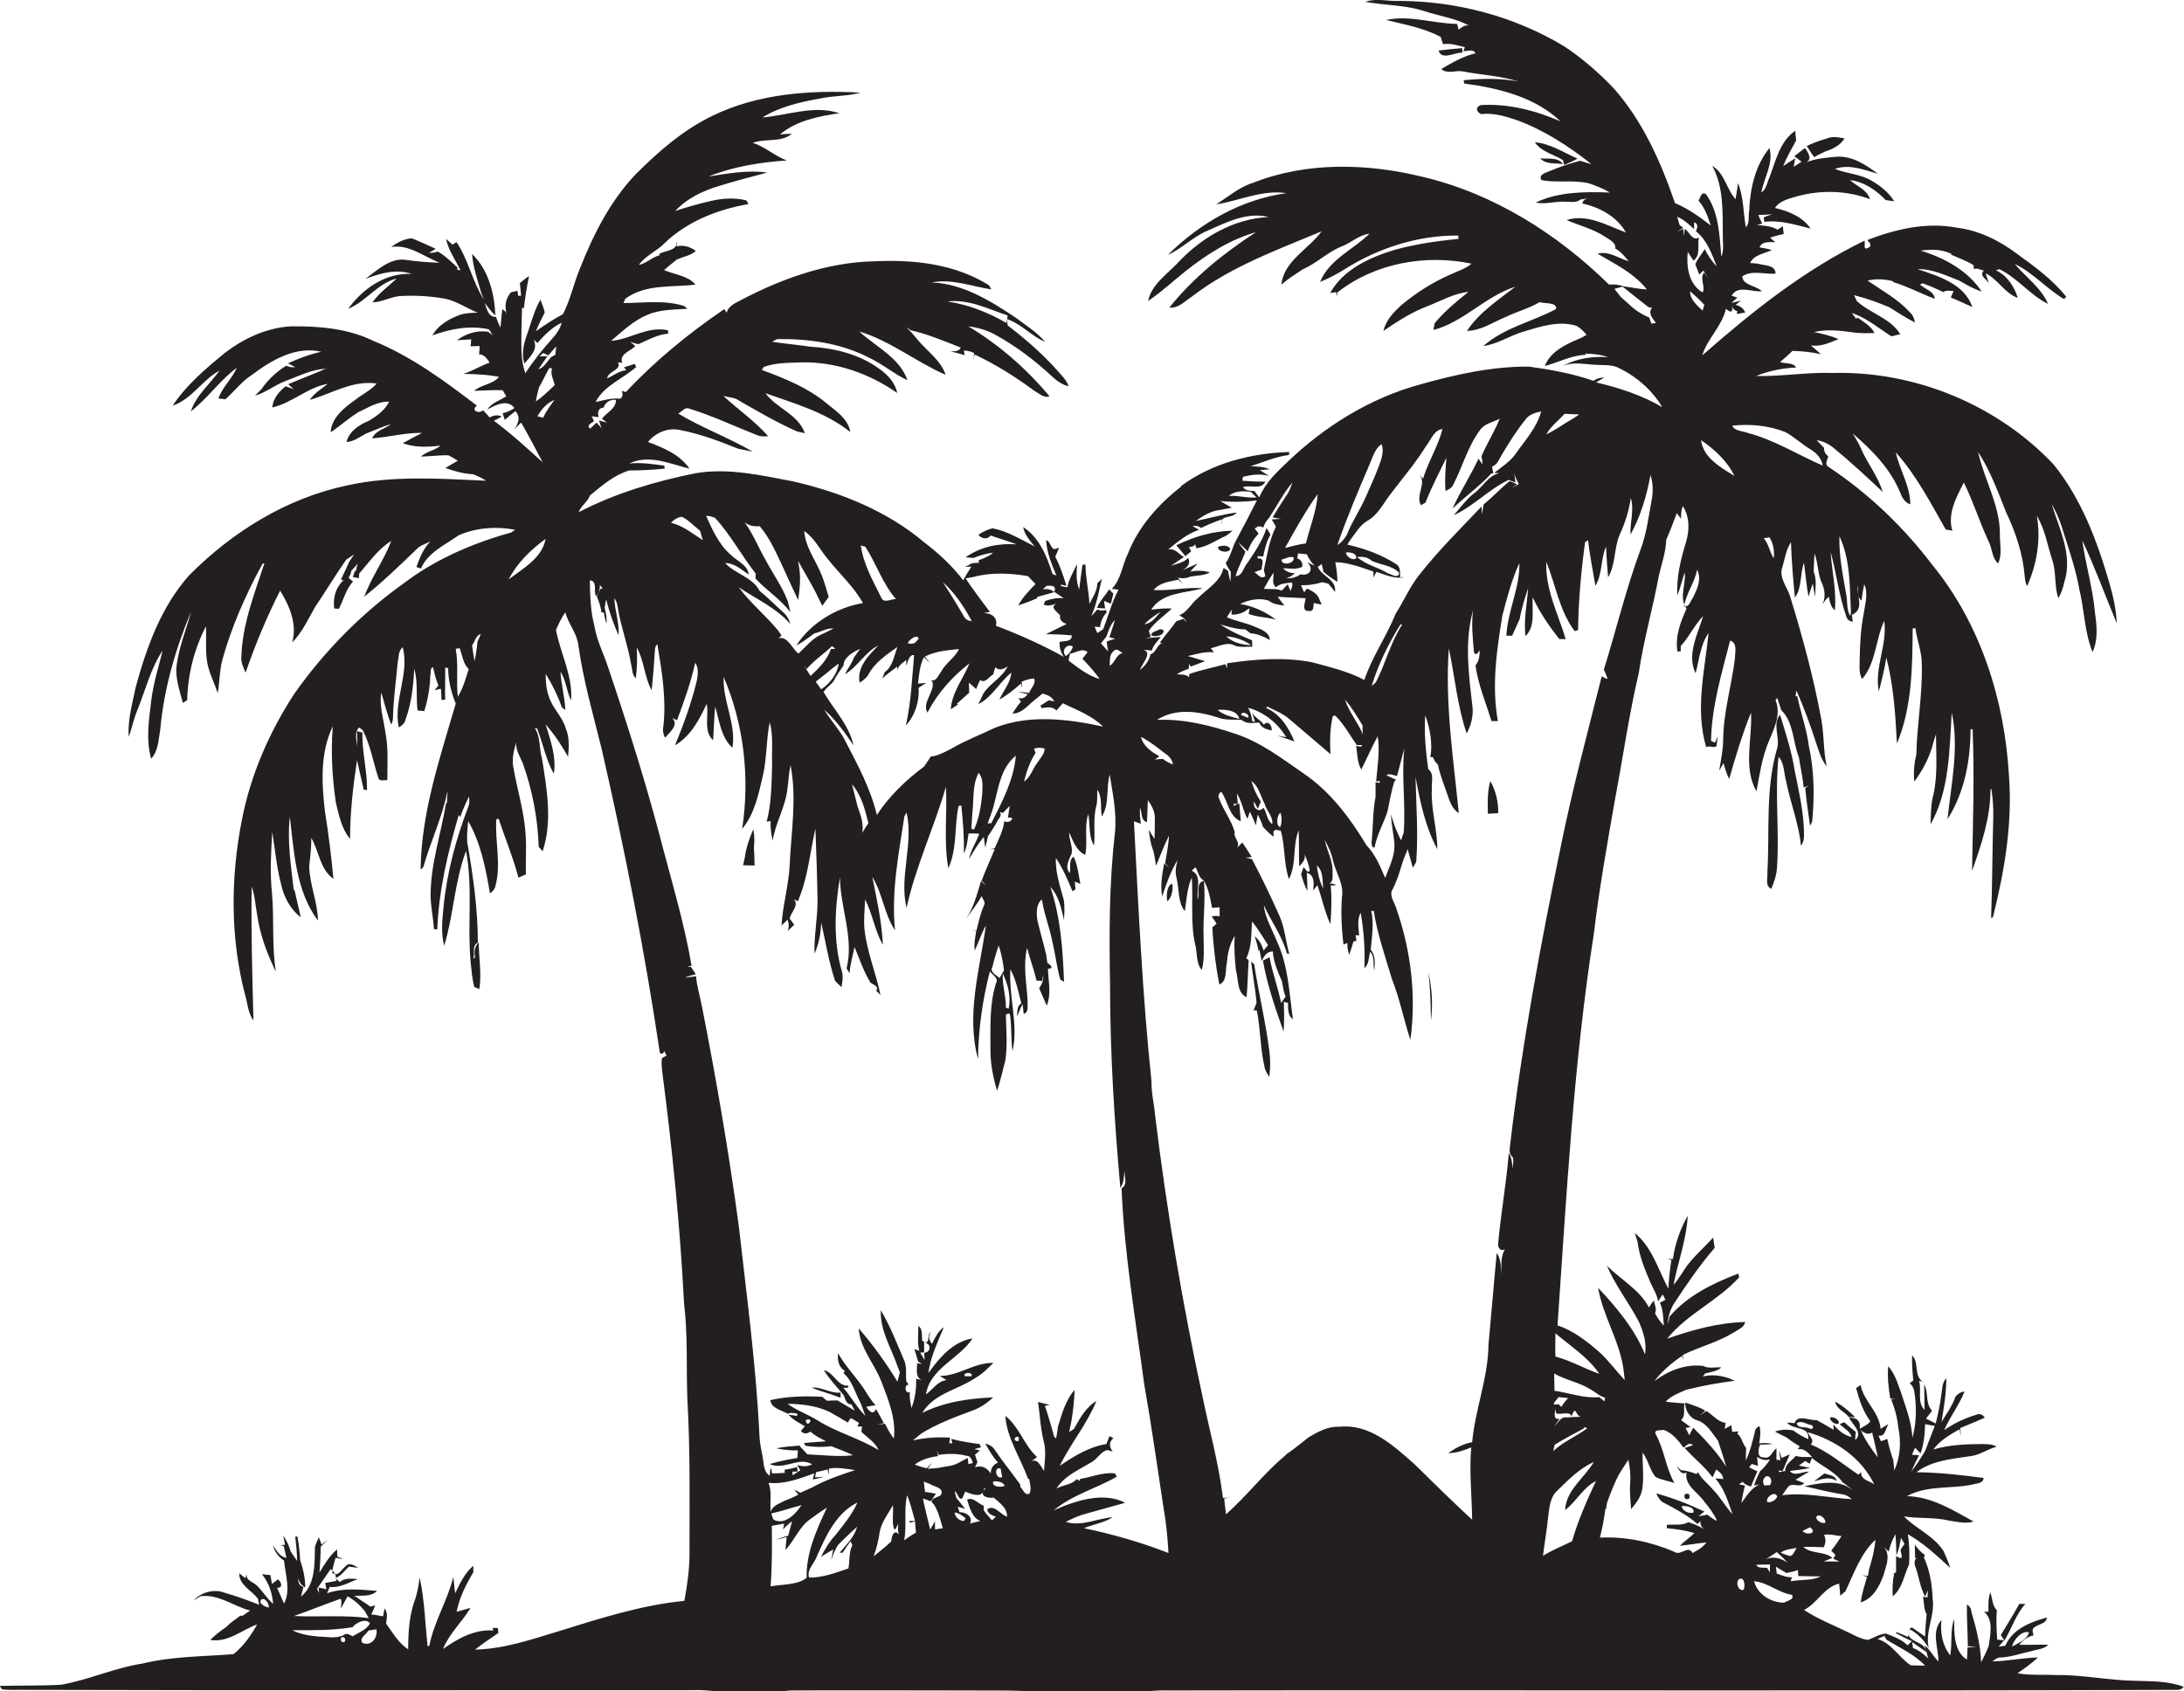 <?xml version="1.0" encoding="utf-8"?>
<!-- Generator: Adobe Illustrator 19.2.0, SVG Export Plug-In . SVG Version: 6.00 Build 0)  -->
<svg version="1.1" id="Layer_1" xmlns="http://www.w3.org/2000/svg" xmlns:xlink="http://www.w3.org/1999/xlink" x="0px" y="0px"
	 viewBox="0 0 721.3 558.6" enable-background="new 0 0 721.3 558.6" xml:space="preserve">
<g>
	<path fill="#231F20" d="M705.2,555.2c-8.7-0.1-17.3-2-26-1.9c-4.3-0.2-8.7,0.2-12.9-0.6c2.4-1.6,4.7-3.3,6.8-5.2
		c-5,0.1-10,1.2-15.1,1.3c0.9-0.7,1.8-1.4,3-1.3c3.4-0.2,6.6-1.4,9.9-2.1c1.9-0.6,4.1-0.6,5.6-2.1c-3.2-0.1-6.4,0.1-9.6,0
		c1.2-1.6,2.8-2.7,4.7-3.1c-0.1-0.8-0.6-1.7,0-2.4c1.3-1.4,4.3-1.3,4.4-3.5c-5.5,1.5-11.3,3.8-13.7,9.3c-0.5,0.1-1.6,0.3-2.2,0.3
		c0.4-0.5,1.3-1.5,1.8-2.1c-0.6-0.1-1.7-0.1-2.3-0.2c-0.2-3.2-0.4-6.5-0.1-9.7c-1.6-1.5-1.4-4-2.2-5.9c-0.7,2.1-0.6,4.2-0.6,6.4
		c-0.3,0-1,0-1.4,0c3.2,2.8,2,7.5,1.5,11.3c-0.7,1.8-1.6,3.6-2.5,5.4c-0.2-5.7-1.6-11.2-3.2-16.6c-0.1-1.2-0.6-2-1.5-2.5
		c-0.1,4.6,0.3,9.2,0.3,13.8c0.7,0,2.2,0.1,2.9,0.1c-1,0.1-2,0.2-3,0.3c0,1-0.1,3-0.2,4c-4.4-2.8-4.2-8.8-4.2-13.4
		c-1.4,3.8-0.6,8-1.3,12c-2.6-3.2-3.4-7.7-2.9-11.7c-3.5,4-1,9.1-1,13.7c-1.7-1.6-2.7-3.8-4.5-5.3c0.3,1.1,0.8,3.2,1.1,4.3
		c-1.5-1.4-3.1-2.8-5-3.4c-0.1-0.5-0.2-1.5-0.3-2c1.2,0.8,3.5,2.5,4.7,3.3c-0.2-3.3-5.4-3.2-5.9-5.8c0,0.3-0.1,0.6-0.2,0.8
		c-1.3-0.6-2.5-1.1-3.8-1.6l-0.1,0.4c1.7,0.9,3.4,1.8,5.2,2.6c-0.5,0.5-1,1-1.4,1.4c-2-2-4.6-2.9-7.1-3.9c-2.2,0.1-4,1.4-6,2.1
		c-2.5-0.3-4.7-1.7-6.9-2.7c-4.8-2.3-9.8-4.3-14.2-7.2c4.4-2.2,6.6-7.5,11.6-8.7c0.1,1,0.3,3,0.4,4c0.4-0.4,1.3-1.1,1.7-1.5
		c2.8-5.9,5-12.4,9.9-17c-0.3,3.3-1.1,6.6-2.1,9.7c-0.1,0.6-0.3,1.7-0.4,2.3c-0.5-0.1-1.4-0.2-1.8-0.3c0.4,0.1,1.1,0.5,1.5,0.6
		c-0.8,2.8-1.7,5.6-2.1,8.4c4-1.2,6.1-5.1,7.5-8.8c0.4-1.4,0.8-2.7,1.2-4.1c0.3-1.9,0.4-3.8-1-5.4c0.4,0.4,1.2,1.2,1.6,1.5
		c0.4-2,1.2-3.9,2.2-5.7c0.2,2.3,0.3,4.7,0.3,7c0.8-1.8,1.2-3.8,1.5-5.8c0.4,0.6,0.8,1.3,1.2,2c-0.5,0.6-0.9,1.3-1.3,1.9
		c-0.1,1,1.6,4.1-1.5,2.1c0,1.7,0,3.5,0,5.3c-0.6,0.4-1.3,0.8-1.9,1.1l1.3-0.6c-0.6,2.4-0.6,5-0.5,7.5c3.2-2.6,3.7-7,5.4-10.5
		c0.2-3.3,0.1-6.7-0.4-10c5.3,3,9.6,7.1,14,11.1c-0.6-1.9-1.4-3.7-2.2-5.5c-3.2-5.1-9-7.3-13.1-11.5c5,0.8,10,0.2,15,1.4
		c2.6,0.4,5.4,1.1,8,0.3c-6.9-3.8-13.8-8.2-22-8.4c6.9-3.8,15-2.2,22.4-4c1.2-0.3,2.9-0.4,2.9-2c-7.4-1-14.7-1.8-22.2-1.9
		c5.3-4,12.2-4.4,18.5-5.4c2.8-0.5,5.2-2.3,8-3c-1.3-0.9-2.9-0.8-4.3-0.9c-5.6,0-11.2,0.2-16.6,1.8c2.2-3,5.5-4.9,8.7-6.7
		c0.1,0.6,0.3,1.8,0.4,2.4c-0.1-1-0.1-1.9-0.2-2.8c2.7-1.1,5.4-2.2,8.1-3.4c-0.6-1-1.7-1.5-2.7-1c-3.8,1.1-7.4,2.8-10.7,5.1
		c1.9-4.4,4.9-8.2,6.7-12.7c-1.2,0-2.1,0.7-2.9,1.5c-1.1,3.1-3,5.8-4.7,8.5c0.8-4.8,1.6-9.6,1.6-14.4c-1.4,1.3-1.3,3.3-1.6,5.1
		c-0.4,3.3-1.1,6.5-1.9,9.8c-0.8-0.4-2.4-1.2-3.2-1.6c0.7-0.9,1.3-1.7,2-2.6c-2.3-2.3-1.1-5.9-2.6-8.7c0,2.8,0.1,5.6,0.1,8.4
		c-2.5-2.3-0.9-6.5-1.8-9.6l1.2,0.3c-3-1.9-1.1-6.4-3.5-8.7c-0.1,2.8,0.1,5.5,0.4,8.3c-0.3,0.2-0.9,0.7-1.2,0.9
		c0.8,0.7,1.3,1.5,1.5,2.6c0.8,5.1,0.8,10.4-0.6,15.4c-0.3-5.2-2.2-10.1-3.8-15c-1.1-3-2-6.2-4.2-8.6c-0.3,3.6,0.1,7.2,0.7,10.7
		c0.4,0,1.3,0,1.8,0l-1.5,0.2c0.2,0.6,0.7,2,0.9,2.6c0.7,2.1,1.2,4.3,1.4,6.5c1,4.8,0.8,9.9-1.3,14.4c-0.1-0.8-0.2-2.5-0.3-3.3
		c-0.8-2.3-1.5-4.7-2-7.1c-0.7,0.3-1.4,0.5-2.1,0.8c-0.2-0.5-0.6-1.4-0.8-1.9c2.3,0.5,2.3-2.4,3.3-3.8c-0.9,0.5-1.7,1-2.6,1.6
		c-0.4-5.5-5.7-9.3-6.6-14.5c-0.4,0.3-1.1,0.7-1.5,1c1,3.8,2.3,7.7,4.7,11c-0.9,1.2-2.3,1.7-3.5,2.5c0.4-2.7-1.1-3.8-3.5-3.7
		c1,2.3,4.8,4.9,2,7.4c0-0.7,0.1-2,0.2-2.7c-1.3-1-2.6-2.1-3.8-3.2l-1.5,0.6c1.3,1.5,3.4,2.2,3.9,4.3c-2.5-0.6-4.5-2.3-6-4.2
		l0.1,1.8c-1.9-1.1-3.7-2.2-5.6-3.2c-2.3,0.2-6.5-2-7.3,1c-0.6,0-1.9-0.2-2.5-0.2c2,2.6,7.6,1,7,5.5c-1.8-0.8-3.5-1.8-5-2.9
		c-2-0.4-4.1-0.3-6,0.4c1.2,0.6,2.5,1.3,3.8,1.9c1.4,1.1,2.9,2.1,4.4,3l-0.7,1c2.1-0.6,3.5,1.2,4.8,2.5c-1.8-0.1-3.7,0.2-5.4-0.4
		c-1.3,1.6-3.6,2.7-3.5,5c-0.5,0.1-1.6,0.3-2.2,0.4l0.2-0.6l1.1,0.3c0.8-1.8,1.6-3.7,2.4-5.6c-0.7,0.3-2,0.9-2.7,1.2
		c-0.2-0.6-0.6-1.8-0.8-2.5c0.1,0.8,0.3,2.4,0.4,3.2l-1.3-0.1c0-0.9,0-2.8,0-3.8c-1.4,1-2,3.7-4.2,3c-2.4,0.2-1.8-2.9-1.2-4.2
		c1.4,0,2.8-0.1,4.2-0.2c-1.5-0.4-3-0.4-4.5-0.2c0.3-1.9,0.6-3.8,0.1-5.7c-1,0.4-1.5,1.1-1.6,2.2c-0.8,3.1-1.5,6.2-2.9,9.1
		c0-1.4,0-2.8,0.1-4.1c-1.3-1.4-1.4-3.6-2.9-4.7l0.3-0.8c-0.5,0-1.5,0.2-2,0.2c-0.1-0.5-0.2-1.6-0.3-2.2c-0.5,0.3-1.6,0.9-2.2,1.2
		l0.3-2c-2.6-0.3-4.2-2.6-6.3-3.9c-0.5,0.3-1.6,1-2.1,1.4c0.4-0.4,1.2-1.1,1.7-1.5c-2-1.3-4.4-1.9-6.6-2.7c-0.2,2.5,1.5,5.2,4,5.9
		c3.2,1,4.8,4.2,6.8,6.7c0.9,2.8,1.9,5.7,2.7,8.6c-3-4.8-6.9-8.9-10.9-12.9c-0.4,0.8-0.9,1.7-1.3,2.5c-0.3-0.6-0.9-1.8-1.2-2.4
		c0.4-0.1,1.2-0.2,1.6-0.3c-0.8-0.6-2.3-1.7-3.1-2.3c1.7-1.6,0.6-3.6,1.2-5.5c-2.1-0.2-4.2-0.3-6.3-0.6c1.9-2,4.5-2.9,7-4l0.1,0
		c5.2-1.3,10.4-2.2,15.7-2.9c-3.1-1.6-7.2-2.3-10.5-1.4l0.7-1c1.9-0.5,4-0.7,5.4-2c-2-0.2-4.2,0.5-6-0.5c-4.9-0.6-9.8,0.9-13.9,3.5
		c-0.7,0.5-1.5,1-2.2,1.5c2.5-3.3,5.7-6,9.1-8.3c0.1,0.3,0.3,1,0.5,1.3c-0.1-0.4-0.2-1.2-0.3-1.6c5.5-2.7,11.6-4.2,16.8-7.4
		c1.5-1,3.4-1.6,3.9-3.5c-8.9,0.2-17.5,2.6-25.8,5.5c6.6-8.2,16.8-12.5,23.8-20.3c-0.1-0.3-0.2-0.9-0.3-1.2
		c-8.4,3.2-16.8,7.3-22.7,14.2c-0.1,0.6-0.4,1.9-0.5,2.5c-0.1-2.4,0.7-4.7,1.9-6.7c4.2-6.4,8.5-12.7,13.5-18.5
		c-0.2-1.1-0.3-2.2-0.5-3.4c-2.6,2.9-5.6,5.5-8,8.5c-1.9,2.3-3.1,5-5.1,7.1c1.5-7.6,4.3-15,4.7-22.8c-2.5,4.4-4.2,9.3-4.9,14.3
		c-0.5,0-1.4,0-1.9,0l1.4,0.3c-0.5,3.1-0.8,6.3-1,9.5c-3.3-6.2-5.4-13.8-11.1-18.4c0.3,0.9,0.6,1.9,0.9,2.8
		c0.6,4.8,2.4,9.2,4.3,13.6c0.9,2,2.2,4,2.5,6.2c0.5-0.8,1-1.5,1.5-2.3l0.3,0.5c0.2,0.3,0.5,1,0.6,1.3c-0.6,0.3-1.2,0.6-1.8,0.9
		c1.1,2.4,1.1,5,1.3,7.6c-1.2-1.2-2.1-2.6-2.9-4.1c0.7-1.4-0.2-2.9-0.4-4.2c-0.6,0.7-1.1,1.5-1.6,2.3c-3.1-5.9-9.3-9.2-13.9-13.8
		c2.8,6.6,7.3,12.2,10.6,18.6c1.5,3.4,2.6,7,2,10.7c-3.4-8.4-9.4-15.5-15.5-22c1.6,9.4,7.1,17.5,8.4,27c0.1,0.9,0.3,2.6,0.4,3.5
		c-2.8-3-5.2-6.3-8.2-9.1c-4.2-3.7-8.7-7.2-14-9c3-43.2,5.3-86.6,12-129.4c1.8-15.1,4.5-30.1,7.1-45c2.6-13.6,4.5-27.4,7.7-40.9
		c1.6-11,4.7-21.6,6.7-32.5c0.9-3.9,2.3-7.7,2.4-11.7c1.3-2.9,2.4-5.9,3.5-8.8c0.3,0.5,1,1.4,1.4,1.8c0-1.4,0-2.8,0.6-4.1
		c2.3,3.6,2.2,8,1,12c-1.7,5.6-3.2,11.5-2.8,17.4c1-2.4,1.5-5,2.4-7.5c0.5,3.7-1.8,8.1,0.3,11.4l0.3,0.6c-2,4.4-3.8,9.1-3,14.1
		c0.3,0,0.8,0,1.1-0.1c0-0.4,0-1.3,0-1.7c2.8-3,4.5-6.9,7.4-9.9c-1.8,6-5.5,12.7-2.5,18.9c1.2-4.5,1.6-9.5,4.3-13.3
		c-1.3,12.4-4.5,25.3-0.8,37.7c1.1-0.6,2.4,0.4,3.4-0.3c0.1-0.8,0.3-2.5,0.5-3.3c-0.3,0.5-0.7,1.6-1,2.1c-0.3-0.1-1-0.4-1.3-0.6
		c0.2-11.3,3.5-22.2,6.3-33.1c2.5,0.8,1.6,3.8,1.6,5.8c-1.1,9-3.8,17.8-3.9,27c0,3.5-0.8,6.8-1.3,10.2c0.3-0.6,1-1.8,1.4-2.5
		c0.6,1.8,1,3.6,1.9,5.2c2.1-7.4,4.3-14.7,7.2-21.9c0.5,8.6-2.7,18.1,1.8,26c1-5.4,1.8-10.9,3.9-16.1c1.8-4.4,4.4-9.2,2.4-14
		c0.2-0.2,0.5-0.6,0.6-0.8c0.3,1.4,0.9,2.7,1.3,4.1c4.1,3.9,3.8,10.5,5.8,15.5c0.5,3.3,1.3,6.7,1.6,10c0.4-0.1,1.3-0.4,1.7-0.6
		c-0.3,0.2-0.9,0.6-1.2,0.8c0.4,4.2,1,8.3,1.6,12.5c0.2-0.3,0.5-1,0.7-1.4c0.8-8.3,0.7-16.8-1.1-25c-0.7-5.6-2.7-10.9-3.8-16.4
		l-0.6,0c0.1-0.5,0.2-1.4,0.3-1.9c2.6,5.9,4.8,12,6.8,18.2c0.8,2.4,1.5,4.8,3.2,6.8c-1.2-5.3-0.8-10.8-1.9-16.1
		c-2.5-13.4-6.1-26.7-10.1-39.7c-0.9-3.3-4-6.5-2.6-10.1c0.8-2.7,1.2-5.7,2.8-8.1c0.2,6.1,0.7,12.2,1.3,18.3c2.4-3.2,1.6-7.8,3-11.5
		c0.5,3.7,0.8,7.5,1.5,11.2c0.4-1.5,0.9-2.9,1.4-4.3c0.3,1.5,0.5,2.9,0.8,4.4c0-2.8,0.6-5.8-0.5-8.4c0.1-2,0.1-4,0.3-5.9
		c1.2,3.1,1,6.5,2.3,9.5c1.2,2.5,1.5,5.5-0.1,7.9c0.7-1.1,1.4-2.3,2.5-3.2c0.3,1.6,0.6,3.4,2,4.5c0.6-6.5-1-12.9-1.4-19.3
		c1.9,7,2.7,14.2,5.1,21.1c0.3,1.2,1,1.8,2.2,2c-0.1-0.6-0.2-1.8-0.3-2.3c4.3-1.8,1.6-6.3,1.9-9.7c0.4,1.7-0.3,3.8,1.3,5
		c0.2-1.8,0.5-3.6,0.9-5.4c1.4,2.9,0.3,6.3-0.1,9.3c-1,4.9-1.3,9.9-1.4,15c0,2.4-0.4,4.9,0.8,7c4.6-5.3,4.4-13,7.3-19.2
		c1.1,7.9-3.3,15.4-1.8,23.3c1-3.7,1.9-7.4,2.5-11.2c2.4,9.3,3,18.9,3.5,28.4c5-12,5.1-25.2,5.2-38c0.2,0,0.7-0.1,0.9-0.1
		c0.5,4,2.1,7.7,2.1,11.8c0.3,10.1-1.6,20-1.8,30.1c-0.8,2.9-0.9,5.8-0.7,8.8c2.5-3.3,4.5-7,5.8-11c0.4-1.6,0.9-3.2,1.4-4.7
		c0,6.6,0.6,13.2-0.8,19.7c-0.9,3.3-0.9,6.7-1,10.1c6.3-11.2,6.2-24.5,7-36.9c2.5,11.6-0.2,23.6-1.4,35.2c5.6-8.8,7.6-19.4,7.6-29.7
		c0.2,0,0.5,0,0.7,0c0.6,15.6,0.1,31.2-0.2,46.8c3.1-8.7,6.1-17.6,6.1-27h0.3c0.5,3.2,0.7,6.5,0.6,9.7c-0.3,10.9-0.3,21.8-0.7,32.8
		c0.2-0.1,0.5-0.1,0.6-0.2c3.8-15.2,6.5-30.9,5.3-46.7c-1.4-25-9.4-50.3-25.4-69.8c-9.5-12.5-21-23.5-34.1-32.2
		c-1.6-0.8-0.4-2.4-0.2-3.6c-1-0.7-1.4-1.6-1.4-2.8c-0.8-0.8-1.6-1.6-2.4-2.5c2,0.3,3.9,1.2,5.5,2.5c5.6,4.6,11,9.6,16.3,14.6
		c-1.6-5.3-5.2-9.6-7.3-14.6c-0.7-1.7-1.7-3.1-2.6-4.7c6.4,5.5,12.5,11.7,15.7,19.6c0.6,1.6,1.5,3.2,3.3,3.8
		c0-6.1-3.5-11.3-4.8-17.2c6.8,7.6,11.5,16.7,16.5,25.5c0.5,0.1,1.6,0.3,2.2,0.4c-1.7-5.6,1.3-11,3.8-15.9c3.1,6.3,5.2,13,8.1,19.3
		c1.3,2.3,1.1,5.6,3.2,7.4c1.5-3,0.5-6.5,0.6-9.8c0-9.5-5.2-17.9-7.2-27c4,6.1,6.5,13,9.2,19.8c3.2,6.7,5.6,13.9,6.2,21.3
		c0.1,1.1,0.2,2.2,0.8,3.2c3.2-7.2,4.6-15.4,3.2-23.2c2.7,4.4,3.5,9.7,5.1,14.6c1.4,4.1,0.6,8.5,2,12.6c1-1.7,1.6-3.5,2-5.4
		c2.8-8.7-1.6-17.4-4.2-25.6c1.8,2.9,3,6.2,4,9.5c1.9,6.1,4,12.1,5.1,18.4c1.7,6.9,1.7,14.2,4.4,20.9c1.9-4.1,1.4-8.7,0.8-13
		c-0.7-8.1-3.1-15.9-4.2-23.9c4.2,8.9,7.6,18.3,11.4,27.4c-0.2-4.6-1.2-9.1-2.5-13.5c-4-13.8-9.2-27.6-18.3-38.9
		c-18.6-19.8-45.9-31-73-30.3c-8.5-0.3-16.9,1.2-25.3,1c4.2-1.7,8.7-2.6,13.2-2.8c-0.8-1.7-3.7-1.2-5.3-1.8c1.4-1.2,2.8-2.4,4.1-3.7
		c3.2,0.1,6.3,0.4,9.4,1.1c-0.8-0.7-2.5-2.2-3.3-2.9c3.3,0.5,6.2-0.9,9.1-2.1c-2.6-1.1-5.4-1.8-8.1-2.3c4.5-1.1,9.2-0.4,13.7,0.2
		c2.1,0.2,4.1,0.2,6.3,0.1c-1.2-2.3-3.5-3.6-5.6-5.1l-0.5,0.4c-0.3-0.5-1-1.4-1.4-1.9c4.9,1.6,8.8,5,13.1,7.7c1-0.2,1.9-0.5,2.9-0.7
		c-3.2-5.3-10-6.9-14.4-11c-0.2-0.5-0.6-1.4-0.9-1.9c4,1,7.9,2.4,11.7,4c2.8,1.7,5.5,3.6,8.5,5c-0.3-1.3-0.8-2.6-1.8-3.4
		c-3.9-4.3-9.1-7.1-13.9-10.4c2.8-0.7,5.7-0.5,8.4,0.2l0.1,0.3c4.7,1.4,9.1,3.8,13.7,5.5c-0.2-2.5-3.3-3.2-4.9-4.7l0.9-0.4
		c2.3,0.8,4.6,1.8,6.8,2.9c1-0.8,2.2-0.3,3.4-0.4c-0.3,0.8-0.6,1.5-0.9,2.2c2.4,0.9,4.7,2.1,7.1,3.1c-2.6-7.6-11.2-10.2-18.1-12.5
		c4.9-0.1,9.3,2.1,13.8,3.8c2.4,1.4,4.8,2.8,7.4,3.6c-4.6-6.9-12.4-11.2-20.2-13.5c3.5-0.5,7-0.5,10.3,1.1l-0.3,0.2
		c2.5,1.1,5.1,2,7.5,3.5c0,0.3,0.1,1,0.1,1.3c1.1-0.5,2.2,0.3,3.3,0.5c-1.7,1.7,0.9,2.8,1.7,4.2c-0.4-1.1-0.8-2.2-1.1-3.3
		c4.1,2,6.3,6.6,10.6,8.1c-1.1-3.7-3.6-7.5-7.2-9.1l1.1-0.4c6,2.9,10.2,8.6,16.1,11.5c-2.3-5.4-7.3-8.8-11-13.2
		c6.1,2.9,10.5,8.2,16.3,11.6c0.2-0.2,0.6-0.6,0.7-0.8c-4.4-5.5-10.2-9.8-15.9-13.9c-5.9-4.5-12.8-8-20.3-8.9
		c-10-1.9-20.2,0.5-29.5,4.1c0.8,0.8,1.8,2,0.2,2.6c-1.7,0.9-0.8-1.5-1.1-2.4c-19.8,9.6-37.1,23.4-53.6,37.9
		c1.7-5.6,6.6-9.7,7.8-15.4c3.1,2.5,1.8-0.8,2-2.1c0.6-0.5,1.2-1.1,1.8-1.6l-1.9-0.6c2-3.7,6.8-1.1,10-1.5c-1.9-1.9-6.3-1.9-6.5-4.9
		c3.3-2.2,7.4-0.6,11-0.9c0-3-3.7-2.6-5.8-3.3c-0.7-0.1-2-0.2-2.6-0.2c1.3-2.8,4.7-3.1,7.2-4.3c-1.3-0.4-2.8-0.7-4.1-0.9
		c0.9-2.1,3.3-1.7,5.2-1.7c-0.6-0.5-1.1-1-1.7-1.5c1.5-0.5,3-0.9,4.5-1.2c-0.1-0.7-0.2-2-0.3-2.6c-0.6,0.4-1.1,0.8-1.7,1.2
		c-2.1-1.3-4.5-1.3-6.9-1.6l1.8-0.4c-0.5-1-0.9-2-1.3-2.9c1.5,0,3.1-0.1,4.6-0.2c-1,0.3-1.9,0.6-2.8,1c0,0.4,0.2,1.1,0.2,1.5
		c5.2-0.7,10.3,1,15.3,2.2c-2.7-3.9-7.3-5.8-11.8-6.8c1.7-2.5,4.8-3.1,7.5-3.9c7.8-2.1,16.3-1.9,23.9,1c-1-3.2-4.3-4.2-6.6-6.3
		c4.6,0.5,8.7,3.4,11.8,6.6c0.7,0.1,2.1,0.3,2.8,0.4c-1.8-2.9-4.4-5-7.3-6.7c-3.7-2.3-8.3-2.4-12.3-4c4.8-1.7,9.6,0.3,14.2,1.6
		c-4-3-8.7-6.1-13.9-5.6c-3.4,0.3-6.8,0.6-10,1.9c2.5-0.9,0.8-3.5-0.2-4.8c-0.9,0.7-2.6,2-3.5,2.7c0.8,0.6,1.6,1.2,2.4,1.8
		c-0.6,0.4-1.9,1.3-2.6,1.7c0.1-0.7,0.4-2.1,0.5-2.8c-1,0.6-3,1.9-4,2.6c1.2-3,2.8-5.7,4.3-8.5c-0.1-0.8-0.2-2.4-0.3-3.2
		c-5.1,3.5-6.4,9.9-8.5,15.4c-0.8,1.7-1,3.9-2.7,5c0.9-4.9,4.1-9.6,2.7-14.7c-4.7,5.7-6.4,13.4-6.7,20.7c-0.4,1.8,0.3,4-1.1,5.5
		c-0.9-4.9-0.7-10-2.6-14.6c-0.2,1.8-0.5,3.5-0.8,5.3c-3-3.3-3.6-8.6-7.7-11c3.8,6.9,3.4,15.1,3.5,22.7c-0.1,2.5,0.5,5-0.5,7.3
		c-0.6-7-0.8-14.8-5.1-20.7c-1.5-0.9-1.9,1.3-2.4,2.2c2,2.3,3.1,5.3,4,8.2c-3.7-2.9-7.5-5.6-11.8-7.4c-4.7-13.7-10.7-27.2-20.4-38.1
		c-4.9-5.1-10.3-9.8-16.2-13.7C500,5.3,481,0.4,462.2,0.3c-3.8,0.2-7.7-1-11.3,0.3c6.5,1.2,13.2,1,19.6,3.1
		c4.8,1.6,10.1,2.3,14.6,4.7c-1.5-0.2-2.4,0.7-3.4,1.4c-0.1-0.5-0.3-1.4-0.5-1.9c-7.8-0.1-15.6-3-23.4-1.3c6.1,1.5,12.4,2.6,18,5.6
		c0.2,0.6,0.6,1.8,0.8,2.4c2.4-0.4,4.8,0.4,7.2,1l-0.5,1.3c1.2,0.1,3.3-0.9,4,0.7c-4.1,1-7.7,3.1-11.3,5.2c2,1.8,4.9,0.3,7.2,0.8
		c6,1.2,12.3,1.4,18.2,3.3c-6-1.1-12-1-18-0.4c0.1,0.3,0.1,0.8,0.2,1.1c11.3,1.5,23.3,4.4,31.8,12.5c-8.2-3.6-17.2-5.9-26.2-5.4
		c-2,0.5-1.7,2.3,0,3c4-0.5,8,0.7,11.8,2c9,3.3,17.1,8.6,24.6,14.5c-1.3-0.3-2.5-0.7-3.7-1.1c-3.5,0.9-7,2.1-10.3,3.5
		c-1.2,0.5-3.6,1.1-2.5,2.9c5.2,1,10.6-0.2,15.8,1.1c2.3,0.8,4.6,1.7,6.8,3c-8.3-0.3-16.9-0.3-24.5,3.3c3.1,0.7,6.2-0.4,9.4-0.3
		c1.6,0,3.3,0.4,4.8-0.3l0.6-0.4c0.7-0.1,2-0.3,2.6-0.4c-1.1,0.2-1.8,0.7-2,1.7c5.7,1.3,11.4,4.3,14.4,9.6
		c-6.2-2.3-12.9-6.3-19.6-4.1c4.2,1.8,8.8,2.9,12.7,5.5c1.4,1,3.6,1.8,3.4,3.9c1.8,1,3.1,2.6,4.4,4.2c-3.4-1-6.6-3.5-10.3-2.5
		c5.8,3.4,12,6.4,16.3,11.8c-2.6-0.1-5.1-0.7-7.6-1c-1.6-0.6-3.2-0.7-4.9-0.6c-17.1-16.8-38.2-30.1-61.6-35.6c-18.3-4.5-38.3-5-56,2
		c-4.5,1.4-8.2,4.6-12.1,7.1c7.7-1.2,15.2-4.9,23.2-3.7c-14.9,2-28.6,9.9-39.2,20.4c4.7-2.1,8.3-6,13.1-8c6.3-2.8,13.2-6.3,20.2-4.5
		c-11.5,0.5-22.1,6.7-29.9,15c-3.6,3.9-8.8,7.2-9.9,12.7c4.5-3,8.5-6.8,12.8-10.2c6.8-5.3,14.3-10.1,22.8-12.5
		c-10.6,6.9-20.7,15-28.6,24.9c3,0.3,5.1-2.1,7.4-3.6c12.8-9.9,28.1-15.4,42.9-21.6C432,82.5,424,86.2,423.2,94c2.2-1.9,4.6-3.4,7-5
		c4.6-2,8.2-5.7,12.9-7.6c3.2-1.2,5.7-3.8,9.2-4.2c-5.4,5.3-13.3,8.5-16.3,15.9c2.8-1.1,5.4-2.5,8-4.1c11.2-7.1,24.3-11.3,37.6-11.2
		l0.1,1.1c-7,0.7-14.1,1.7-21,3.6c-8.3,2.5-17.1,6.5-21.4,14.3c0.5-0.1,1.5-0.2,2-0.3l0.2,1.6c0-0.4,0.1-1.2,0.2-1.5
		c12.3-9.7,29.1-12.7,44.3-9.5c-2,1.7-4.5,2.4-6.8,3.5c-6,2.6-11.5,6.1-16.5,10.3c-2.5,2.3-5,4.9-5.8,8.4c4.7-3.2,9.5-6.3,14.9-8.3
		c4.3-1.7,8.5-4.1,13.2-4.6c-4,3.2-8,6.5-11.2,10.4c-0.1,0.5-0.3,1.6-0.4,2.2c10-2.6,17.2-11.2,27.1-14.3c-5.7,4.4-12,8.5-16,14.6
		c4.7-0.1,8.6-2.9,12.8-4.6c3.7-1.8,7.7-2.8,11.2-4.9c1.5,0.6,5.9-0.1,5.4,2.3c-7.9,4.2-17.1,6.1-24,12.2c4.5-0.6,8.4-3.2,12.7-4.6
		c5.8-1.7,11.9-3.9,18-2.1c1.3,0.7,2.4,1.8,3.4,3l-1.4,0.8c-0.6,0.3-1.2,0.5-1.8,0.8c-4.2,1.8-8.9,4.2-10.6,8.7
		c4.5-1.2,8.7-3.5,13.4-3.7l0.1-0.4c2.5,0.1,5,0.3,7.4,1.2c-5.1-0.4-10.6,0.4-15.1,3c3.5-1.7,7.4-0.6,11.1-0.5
		c2.6,0.2,5.4-0.2,7.8,1.2c5.8,2.8,10.8,7.3,14.1,12.8c-6.8-4-14.3-6.4-21.9-8.2c0.9-0.5,1.8-1,2.7-1.6c-1.2,0-2.5,0.3-3.5,1.1
		c-6.9-2.4-14.1-3.7-21.3-4.7c-12.2-0.1-24.3,2.6-36,5.9c-16.5,4.5-31.5,13.8-43.8,25.6c-3.6,3.4-7.4,7-9.3,11.7
		c-0.5-0.7-1.1-1.4-1.6-2.1c-1.4-0.1-2.9,0-3.8-1.3c2.4-0.8,6.1,1,7.4-1.8c-2.6,0-5.1-0.1-7.6-0.3c0-0.3,0.2-0.9,0.2-1.3
		c2.8-0.7,5.7-1.1,8.6-0.3c-1-0.6-2-1.3-3-1.9c0.8-0.1,2.4-0.2,3.2-0.3c-2-0.9-4.2-0.9-6.3-1c4.2-1.3,8.3-3.2,12.7-3.7l0.1-1
		c-12.7,0.4-25.6,3.7-35.8,11.3l0.1,0.1c-7.5,5.9-14.1,13.2-17.6,22.2c-1.9,3.8-2.2,8.4-5.3,11.6c0.5,0.1,1.7,0.2,2.2,0.3
		c-2.2,4.1-3.4,8.8-5.1,13.1c-0.6,0.4-1.3,0.8-1.9,1.2c-0.3-0.7-0.6-1.4-0.9-2.1c0.5,0,1.4,0.1,1.8,0.2c0.2-1.8,0.9-3.6,2.2-4.9
		l-0.2-0.8c-1,0.2-2,0.3-2.9-0.2c-0.6,0.8-1.3,1.5-2,2.2c1.8-3.9,2.5-8.1,3.5-12.3c-0.4,0.4-1.1,1.1-1.5,1.5c0,1.5-0.6,3-1.3,4.3
		c-0.3,0.6-1,1.8-1.3,2.5c-0.2-4.4-1.3-8.6-1.3-13c-0.3,0-0.7,0-1,0.1c-0.4,2.7-0.7,5.4-1.1,8.1c-1-2.6-0.9-5.4-0.7-8.1l-0.2,0.1
		c-1.1,2.4-2.5,4.7-3,7.3c-0.5-0.1-1.6-0.3-2.1-0.4c0-0.1,0-0.4,0-0.5l1.8,0.4c-1-3.3-2.1-6.6-3.7-9.6c0.4-1,0.9-1.9,1.2-2.9h-0.4
		c-2.3,1.5-2-2-3.8-2.6c0.2,4.1,1.8,8,3.4,11.7c-0.3-0.1-1-0.4-1.3-0.5c-1.8-5.8-4.4-12.1-9.7-15.5c0.5,2.6,2.3,4.5,3.8,6.4
		c-4.5-2.3-8.9-5-13.9-6c-1.7,0.4-3.3,1.2-4.7,2.2c1.2,1.3,2.9,1.6,4.1,0.2c2.8,1,5.7,1.8,8.5,2.9c-5.9-0.4-11.9,0.8-16.8,4.3
		c0.9,0.1,1.7,0.1,2.6,0.2c2.1-0.8,4.2-1.5,6.5-1.7c-1.4,1.2-3.1,1.8-4.8,2.5l0.1,0.8c-1.2,0.1-2.4-0.1-3.4,0.8
		c-0.3,0.1-1,0.4-1.3,0.5l2.2,0c-1,1.5-1.9,3-2.7,4.5c-3.6-4.8-8.1-8.9-12.8-12.5c-12.4-10.5-27.8-16.6-43.4-20.2
		c-10.6-2-21.3-4.5-32.1-2.7c-13.4,2.7-26.6,6.6-38.7,12.9c0.8-2.2,3-3.4,3.7-5.5c4-3.3,8-6.8,13-8.3c3.9,0,7.8-0.2,11.7-0.6l-0.1-1
		c-3.9-0.5-7.7-1.1-11.6-0.7c6.6-3.1,13.4,0.1,19.9,1.7c-3.2-4.7-8.6-6.9-13.7-8.8c2.6-3.2,6.8-4.9,10.9-3.9
		c6.5,1.3,12.7,3.6,18.8,6.1c1.6,0.3,3.2,0.7,4.9,1c-8-4.7-16.7-7.8-24.6-12.6c1.2-0.6,2.2-2.3,3.7-1.6c7.5,2.3,14.6,5.7,22,8.6
		c1.2,0.6,2.6,0.6,4,0.5c-4.4-5-9.9-8.8-14.8-13.3c1.3,0.3,2.7,0.5,4.1,0.9c6.6,3.8,13.2,7.7,20.2,10.8c0.9,0.2,1.8,0.4,2.6,0.6
		c-2.1-6.2-9.3-8.2-13-13.2c9.7,3.4,19.9,6.3,28,12.8c-0.6-4.2-4.5-6.8-7.6-9.3c-6.3-5.3-14-8.4-21.6-11.2c0.2-0.3,0.5-0.8,0.7-1
		c4-1.5,8.4-1.3,12.6-1.5c11.3-0.2,22.2,3.7,31.4,10.1c-0.6-3.3-3.1-6-5.8-7.9c-6.6-4.9-14.9-6.9-23-7.4c-4.2-0.6-8.4-1-12.5-1.6
		c0.6-0.4,1.2-0.7,1.8-0.9c10.2-0.1,20.7,1.3,29.9,6c4.6,2.1,8.5,5.5,13,7.6c-2.6-7.5-10.4-11-15.9-16.1
		c10.3,3.1,18.8,10.1,28.5,14.3c-1.6-4.8-6-7.7-9.1-11.4c-1.2-1.5-2.5-3-3.9-4.3c0.4,0.2,1.1,0.7,1.5,1c5.7,1.3,11.1,3.6,16.5,5.7
		c-0.5,1.4-2.2,1.2-3.4,1.3c1.6,0.3,3.2,0.8,4.7,1.2c-0.1-0.4-0.2-1.1-0.3-1.5c1.2,0,2.3,0.3,3.4,0.8c0,0.5-0.1,1.5-0.2,2l0.4-1.5
		c7,3.3,13.5,7.4,19.7,12c1.6,0.8,3.1,2.5,5,1.8c-7.6-9.1-16.6-17-26.8-23.1c3.2,0.4,6.4,1.3,9.3,3c6.7,3.7,12.8,8.4,18.3,13.5
		c1.6,1.5,3.4,2.8,5.5,3.3c-0.6-2.1-2.3-3.5-3.6-5.1c-5-5.6-10.6-10.5-16.5-15c-0.1-0.5-0.2-1.6-0.2-2.1c4.7,1.6,8,5.6,12.5,7.5
		c-2.6-3.2-6.2-5.3-9.4-7.8c-8.4-5.6-17.6-11.4-28-11.8c6.7-1.3,13.2,1.3,19.7,2.3c-0.2-0.3-0.6-1-0.8-1.4
		c-11.2-7-24.7-8.5-37.6-7.9c-16.4,0.3-32.2,6.2-46.5,14c-1.1,0.7-2.2,1.6-2.5,3c-0.2-0.3-0.6-0.9-0.8-1.2
		c-11.7,8-22.8,17-32.5,27.4c-0.4-0.1-1-0.3-1.4-0.4c0.5,1.1,0.4,2-0.5,2.6c-2.8-0.3-5.4,0.5-8.1,1.1c2.8-5.5,9-7.6,13.4-11.6
		c-0.1-0.3-0.4-0.7-0.5-1c-1.2,0.4-2.3,0.8-3.5,1.1l0.7,1c-2.4,0.2-4.2,1.8-6.3,2.7c0.3-2.5,4.9-2.7,3.6-5.3l1.4,0.1
		c-1.1-2.9,2.8-3.8,4.3-5.5c-0.4-0.4-1.3-1.1-1.7-1.4c0.9,0.3,1.8,0.6,2.7,0.8c3.2-1.4,6.3-3.2,9.9-3.5c0-0.3-0.1-0.8-0.1-1.1
		c-6.7-1.5-12.4,3-18.8,3.5c3.8-3.2,7.4-6.7,12-8.6c4.1-1.8,8.8-1.7,13.2-2c-0.3-0.2-0.7-0.7-1-0.9c-6.5-2.1-13.4-1-20.1-1l0.6-1.4
		c6.7-5,15.4-3.7,23.2-4.7c-2.6-3-7-3.3-10.4-4.8c1.4-1.2,2.9-2.4,4.4-3.6l0.2,0c1.9-0.9,4.3-1.2,5.9-2.7c-1.8-1.4-4.2-2.1-6.4-1.5
		l0.3-1.3l-0.2-0.1c0.1,2.9-3.9,2.7-5.8,3.9l0.2,0.4c-2.5,0.6-4.4,2.7-6.9,3.2c2.2-3.1,5.9-4.5,8.5-7.2c7.5-7.2,17.5-11.1,27.7-12.9
		c-0.2-0.3-0.5-0.9-0.7-1.2c-3.9-1-8-0.7-11.8,0.2c-3.9,0.9-7.9,2-11.7,3.3c4-4.3,9.4-6.8,14.9-8.4c5.1-1.6,10.3-2.9,15.5-4.3
		c-6.5-0.9-13,0.3-19.4,1.3c8.2-3.3,17.1-4.7,25.9-5.3c-4.1-1.4-7.2-4.6-11.3-5.8c4.2-1.6,9.3,0,12.9-3c-1,0-2.9,0.1-3.9,0.2
		c5.5-4.6,12.8-6,19.6-7c-8.3-2.8-17,0.7-25.4,1.4c5.8-3.6,12.6-5.1,19.2-6.3c4.3-0.9,8.9-0.7,13.2-1.9c-16.6-0.9-33.9,0.3-49,7.7
		c-9.7,4.7-17.8,11.8-25.4,19.4c-8.3,8.8-13.8,19.7-18.2,30.8c-2.1,5-3.2,10.5-5.7,15.3c-3.1,1.6-6,3.6-8.9,5.6
		c0.8-2.1,1.9-4.1,2.9-6.2c-0.3-1.4-0.9-2.8-1.4-4.2c-1.8,3-2.7,6.3-3.8,9.6c-1.3,3.7-2.8,7.6-1.5,11.5c1.9-2.3,4.7-4.8,3-7.9
		c0.3,0.3,1,0.8,1.3,1.1c2.3-2.6,4.8-5.2,8-6.7c-0.5,1.9-1.6,3.6-2.9,5c-3.3,3.7-6.4,7.5-9.1,11.7c-0.9-2.5-1.2-5.1-1.3-7.7
		c-0.1-4.7,0.1-9.3,0.2-14l0.6,0.3c0.4-3.6,1-7.1,1.7-10.7c-1.1,0.7-2,1.5-3,2.3c0.1,1.4,0.3,2.8,0.4,4.2l-1,0l-0.2-1.7
		c-0.6,0.4-2.4,0.3-2.5,1c-1.7,2.2-1.7,4.7-1,7.1c-0.1-0.4-0.3-0.8-0.4-1.1l-1.1-0.9c-0.3,2-0.4,4.1-0.6,6.1
		c-0.6-1.1-1.1-2.3-1.5-3.5c-2.6,0-3-2.6-3.7-4.6c1.1,1.4,2.1,2.9,3.5,4.1c-0.3-7.3-2.3-15.1-7.7-20.3c0.3,4.5,1.9,8.8,3.1,13.1
		c0.2,0.5,0.6,1.5,0.8,2c-3.8-6-5.1-13.1-9-19c-0.3,0.2-1,0.6-1.4,0.8c-0.5-0.5-1.6-1.4-2.1-1.9c0.8,3.8,3.1,7,4.8,10.4l-1.1-0.2
		l0.1-0.7c-2.1-1.9-4-3.9-6.5-5.3c-0.9,0.3-1.9,0.5-2.9,0.4c0.7-0.4,1.5-0.9,2.2-1.3c-2.6-1.2-5.2-2.4-7.9-3.5
		c-2.5,0.2-4.8,1.4-6.8,2.9c5.8-1,10.8,3.2,16,5.2c-3.6-0.1-7.2-0.4-10.8-0.9c-5.4-1-9.7,3.3-13.7,6.2c4.9-1.8,10.1-3.4,15.3-1.6
		c-8.5-0.5-16.2,4.8-21,11.5c5.9-2.4,9.7-8.4,16-10c-2.7,2.6-5.8,4.7-8,7.9c3.1-0.1,5.9-1.8,9-2.1c5-0.3,10.1,0,15.1,0.9
		c3.8,0.8,7.1,3.2,10.7,4.6c-1.8,0-3.5,0.1-5.3,0.5c-3.8,1.3-7.7,3.4-9.7,7c6-2.2,12.4-3.4,18.7-2c0.4,0.6,0.8,1.3,1.2,1.9
		c-0.4-0.3-1.2-0.8-1.5-1.1c-3.7-0.6-7.3,0.6-10.3,2.8c1.5-0.1,3.1-0.2,4.7-0.3c0,0.6-0.1,1.7-0.2,2.3c0.7,0,2.2-0.1,3-0.1
		c0,0.7-0.1,2-0.2,2.7c1.7,0.1,2.7,1.5,3.5,2.8c-3,1-5.7,2.8-8.7,3.7c4,0.1,7.9,0.2,11.8,1c-2.1,2.5-5.8,2.5-8.2,4.6
		c3.1-0.1,6.2-0.3,9.4-0.2c0.3,0.5,0.9,1.5,1.2,2c-2.1,1.4-4.8,2.1-6.3,4.4c2.6-1.5,6.8-3.6,9-0.5c-1.2,0.8-2.5,1.4-3.9,1.7
		c0.2,0.6,0.5,1.7,0.7,2.2c1.1-1,2.3-1.9,3.5-2.9c1.9,2.1,0.9,4-0.3,6c0.5-0.6,1.6-1.7,2.2-2.2c2.5,4.3,4.8,8.7,7.1,13.1
		c-5.2-4.7-10.4-9.5-16.1-13.7c0.7-0.3,1.9-1,2.6-1.4c-1.4-0.7-2.8-0.4-4,0.3c-0.5-0.6-1.6-1.8-2.2-2.4c-1.3,1.4-4.2,0-2-1.5
		c-10.7-8.2-21.7-16.3-34.2-21.4c-8.4-4.1-17.9-4.9-27.1-4.8c-8.1,0.4-15.7,4-22,8.8c-6.3,5.2-12.6,10.5-17.2,17.4
		c6.3-2.1,9.8-8.5,15.5-11.6c-3.2,4.5-7.7,8.1-9.5,13.5c5.5-4.2,9.6-10.3,15.2-14.4c-1.6,3.6-4.7,6.3-6.1,10.1
		c0.6,0.1,1.7,0.2,2.3,0.3c3-2.6,5.4-5.9,8.7-8c6.5-4.9,14.6-9.7,23-7.7c-3.8,0.8-7.4,2.2-11,3.8c0.8,0.4,1.6,0.9,2.4,1.3
		c-1.1,0.1-2.1-0.1-3-0.5c-3.2,2-6.1,4.7-8.2,7.8c-0.7,0.7-1.4,1.4-2.1,2.1c3.6-1,6.5-3.5,10-4.8c4.3-1.6,8.5-3.8,13.2-4.1
		c0.4-0.2,1.2-0.5,1.6-0.7c-4.5,2.2-9.2,3.8-13.8,5.8c0.4,0.4,1.3,1.3,1.8,1.7c-0.9-0.4-1.8-0.7-2.7-1c-2.2,1.8-4.1,4-4.4,7
		c6.6-1.5,11.6-6.6,18.3-7.8c-2,1.7-4.4,3-5.9,5.3c7.3-2.1,14.3-6.6,22.1-5.4c-2,2.3-4.9,3.6-7.1,5.4c-3.6,2.5-7.9,6-8.1,10.7
		c3-2,5.7-4.5,8.8-6.4l0-0.1c3.4-1.5,6.7-3.8,10.5-3.6c-1.4,2.8-3.9,4.6-6.5,6.2c-3.3,1.4-6.6,3.4-7.6,7.1c2.5-0.1,4.4-1.7,6.5-2.8
		c2.7-1,5.4-2.3,8.2-3.1c-2,1.6-5.1,2.1-6.2,4.7c5.5-0.4,10.9-1.9,16.5-1.8c-2.1,1.1-4.3,2.2-6.4,3.4c4,1.5,8.3,1.3,12.5,0.8
		c-1.9,1.6-4.6,1.9-6.5,3.6c3,0,6-0.5,9.1-0.4c0.8,0.4,2.3,1.3,3.1,1.8c-1.4,0.8-2.7,1.5-4.1,2.4c3,1.1,6.1,1.9,9.3,2.1
		c1.4,0.6,2.8,1.2,4.1,2.1c-15.3-0.7-31-1.8-46.1,1.6c-19.8,4.2-37.7,15.3-51.9,29.6c-9.3,10.4-14.1,23.8-17.7,37
		c-1.1,5.4-2.7,10.9-2.3,16.4c1.1-3,1.7-6.2,3-9.2c2.6-6.5,4.3-13.5,8.2-19.3c-1.3,5.3-3,10.6-3.7,16.1c-0.8,6.5-1.9,13.2-0.1,19.6
		c2.4-2.5,2.4-6.3,3-9.5c1.2-13.5,5-26.6,10.2-39.1c-1.7,6.3-4.3,12.4-4.9,18.9c-0.1,3.9,1.2,7.6,2.2,11.3c0.3-0.2,1-0.7,1.4-0.9
		c0.2-8.4,2.3-16.9,6.2-24.4c0.2,3.7-0.2,7.4,0.3,11.1c0.5,3.9,2.4,7.3,3.6,11c0.6-3.7,0.6-7.4,1.5-11c3.1-11.1,7.8-21.7,13.3-31.8
		l0.6-0.1c-3.3,10.1-7.3,20.2-7.6,30.9c-0.2,1.8,0.7,3.5,1.4,5.2c3.2-9.3,7-18.4,11.4-27.1c3.1,5,5.7,11.1,4,17.1
		c3.3-3.3,5.2-7.6,7.5-11.6c3.5-5.2,6.7-10.5,10.3-15.7c0.9-0.6,1.8-1.2,2.7-1.8c-0.5,0.8-1.1,1.5-1.6,2.3c-0.9,2-1.8,4-2.8,6
		c1.9,1.1,3.2-1.2,3.4-2.8c0.7-0.8,1.4-1.6,2.1-2.4c-0.2,0.7-0.4,1.5-0.5,2.2l-0.5,0.4c-0.1,0.5-0.4,1.4-0.6,1.8
		c0.5,0.1,1.5,0.3,2,0.4l0.1-1.5c3.3-3.8,6.3-8.2,10.6-10.8c-2.4,6.4-6.6,12-8.9,18.4c6.1-4.9,11.8-10.4,17.4-15.8
		c1.2-1.2,2.9-1.7,4.4-2.4c-2.3,2.3-3.5,5.4-4.6,8.4c0.4,0.1,1.1,0.4,1.5,0.5c2.3-5.3,8-7.8,12.5-11c5.8-2.5,12.4-3,18.6-1.8
		c-0.3,0.2-1,0.7-1.3,0.9c-12.6,3.5-25,8.8-35.5,16.8c-14,10-26.3,22.5-36.2,36.6c-8.2,12.6-14.3,26.6-17.2,41.4
		c-3.8,19.2-3.9,39.2,1.1,58.2c0.8,2.7,0.9,5.8,2.7,8.2c-0.4-14.7-0.8-29.5-0.6-44.2c1.1,2.9,1.2,6.1,1.8,9.2
		c0.9,6.6,3.3,12.9,6.2,18.9c-1.4-8.6-0.5-17.4-1.3-26.1c-0.7-6.7-0.3-13.4,0.1-20.1c0.9,5.6,1.4,11.3,2.8,16.8
		c0.9,4.4,3,8.6,6.6,11.4c-0.6-3-1.4-5.9-2-8.9l-0.3-0.1c-0.9-8-2.2-16.1-1.3-24.2c1.4,11.7,2,24.5,9.3,34.3
		c-0.1-6.2-2.8-11.9-2.9-18.1c0.4-3.1,0.7-6.1,0.7-9.2c2.6,4.4,2.8,10.3,7.3,13.5c-0.7-7.5-1.6-14.9-2.8-22.3
		c-1.1-9.3-1.6-19.5,2.6-28.1c-0.7,8.4-0.2,16.9,1,25.2c1,4.1,1.9,8.7,4.7,12c0-8.7,1-17.4,2.3-26c0.7,3.2,1.5,6.5,2.2,9.7
		c0.3,0,0.8,0.2,1.1,0.2c0.1-6.4-1.7-12.6-1.5-19c-0.5-0.1-1.4-0.4-1.8-0.5c0,1.7,0.1,3.4,0,5.1c-0.1-2.1-1-4.7,0.7-6.3
		c0.3,0.2,0.9,0.7,1.2,0.9c2.5,4.9,3.4,10.4,5.1,15.6c0.2,1.5,2,0.8,3,0.9c0-5.2,0.4-10.4-0.6-15.6c-0.6-4.4-2.1-8.8-1.4-13.3
		c1.1,3.5,1.9,7.1,3.3,10.5c0.6-1,0.6-2.2,0.6-3.3c0.2-5.7,1-11.3,1.5-16.9c0.4-1.8,0.1-4,1.7-5.3c2.3,8.9-3.2,17.6-1.3,26.5
		c1-0.6,2-1.4,2.2-2.6c2-5.4,2.6-11.1,2.9-16.8c1.3,4.5,0.5,9.2,1.1,13.8c0.5,0,1.6,0.1,2.2,0.2c1.2-3.8,1.9-7.8,2-11.8
		c0.3-0.9-0.2-2.4,0.9-2.7c0.5,2,0.9,4.1,1.8,6c-0.3,0.4-1,1.2-1.3,1.6c0.5-0.1,1.6-0.4,2.1-0.5c0.1,0.9,0.2,2.8,0.2,3.7
		c0.3,0,0.9-0.1,1.2-0.1c-0.1-3.5,0.1-7.1,0-10.6l1,0.2c0,4,1,8,2.5,11.7c-5.2,17.9-11.4,36-11.6,54.9c0.2-0.2,0.7-0.7,0.9-0.9
		c2.4-8.5,6.3-16.5,8-25.2c0,1.3-0.2,2.7-0.2,4l-0.3,0.1c-1.7,10.3-5.2,20.4-5.1,30.9c0.1,3.6,0.9,7.1,1.1,10.7l1.1,0.1
		c0.5-12.9,3.5-25.5,7.1-37.8l0.5,0.7c0.8-2.4,1.8-4.6,2.9-6.8c0.1,1.2,0.2,2.4-0.3,3.5c-4,10.5-7,21.5-8.1,32.7
		c-0.4,4.3-1,8.8,0.2,13.1c3.1-10.2,3.4-21.2,7.2-31.3c2.3,12.1,0.4,24.4,1.5,36.5c0.3,2.8,0.5,5.6,1.2,8.4c0.4,0.2,1.3,0.5,1.7,0.7
		c0.8-5.1-0.2-10.3-0.2-15.4c-1.3,1.3-1.7,3-1.2,4.9c-0.2,0.1-0.5,0.4-0.6,0.5c0.6-1.8-0.6-4.3,1.5-5.3c0-11.2-1.6-22.3-3.5-33.2
		c-0.2-2.4,0.1-4.7,0.3-7c4.2,7.3,5.8,15.7,7.2,23.9c0.9-0.6,1.6-1.4,1.8-2.4c2-7.3-0.2-14.7,0.3-22.1c0.2,0,0.6-0.1,0.8-0.1
		c2.1,6.5,4.8,12.8,6.5,19.4c0.8-0.3,1.6-0.7,2.5-1.1c-0.2-4.2,0.2-8.5-0.1-12.7c-0.4-7.8-2.8-15.2-4.1-22.8c-0.5-2.7,0.2-5.5,1-8.1
		c-0.3,2.5,1.2,4.6,2.1,6.8c3.2,8.9,5,18.3,5.3,27.7c0.3,0.4,1,1.1,1.3,1.5c3.3-9.9,1.4-20.5-0.2-30.6c-1-3.3-0.4-7.2-2.4-10.1
		c0.2,0,0.6,0.1,0.8,0.2c1.9,4.9,2.9,10.3,5.5,14.9c0.9-5.6-1.1-11-2.7-16.3c2.9,3.3,5.3,6.9,7.4,10.7c0.3-3.2,0.5-6.5-0.8-9.5
		c-1.1-3.8-4.3-6.5-5.5-10.3c-0.9-2.4-1.1-5-1.1-7.6c2.2,3.5,4,7.2,5.4,11.1c0.3,0.2,0.8,0.6,1.1,0.8c-0.2-4.3-1.4-8.4-1.6-12.6
		c1.9,2.9,2,6.5,3.5,9.5c0.6-8.2-3.5-15.5-5-23.3c0.9-2,1.8-4.1,3.1-5.8c1,3.8,3.8,6.8,4.3,10.8c1.6,11.6,4.9,23,7.7,34.3
		c7.6,33.2,14.2,66.6,19.2,100.3c0.5,0.7,1,0.5,1.5-0.5l0.7,1.5c-0.4,0.2-1.1,0.6-1.5,0.8c-0.2,1.5-0.1,3,0.1,4.5
		c3.3,25.4,5.9,50.9,7.2,76.5c1.3,10.5,0.7,21.1,1.1,31.7c1,17.3,0.7,34.7,0.7,52c-0.1,4.9-0.8,9.8-1.7,14.6
		c-14.2,1.4-27.9,5.8-41.4,10c-9,2.7-18.1,5.9-27.7,6.1c2.5-2,5.1-3.7,7.7-5.5c0-0.4-0.2-1.2-0.2-1.6c-0.4,0-1.3-0.1-1.7-0.1
		l0.2,0.9c-6.1-0.5-11.8,2.7-16.6,6.1c2.1-5.2,6.3-8.9,9.1-13.6c-1.1,0.3-3.4,1-4.6,1.3c0.9-4.7,3.1-9,5.5-13c0-0.6,0-1.7,0-2.2
		c-2.8,2.4-4.4,5.8-6,9.1c-0.2-1.8-0.4-3.6-0.6-5.4c-1.9,7.8-6.4,14.8-7.9,22.7l-0.6,0.2c-0.8-7.6-1-15.3-2.6-22.7
		c-0.4,2.7-0.8,5.4-1.8,8c-1.7,5-2,10.4-2,15.7c-3.2-2-5.1-5.5-7.3-8.5c0.2-1.7,0.7-3.5-0.5-5c-0.1,0.7-0.4,2-0.5,2.6
		c-1.3-0.2-2.6-0.5-3.9-0.6c0.5-1,0.9-2,1.3-3c-0.4,0.1-1.2,0.3-1.6,0.4c-1.5-1.1-3.2-2.1-4.7-3.2l-0.7-0.3c2.5-0.3,5.6,0.4,7.6-1.7
		c-5.5-0.4-11.2-1.1-16.5,0.8c0.2-0.5,0.7-1.6,0.9-2.1c3.3,0.4,6.3-1.5,9.3-2.6c-2.1-0.1-4.3-0.5-6,1c-0.5-0.4-0.9-0.9-1.4-1.3
		c1.9-0.8,3-2.5,4.4-3.8c0.8,0.1,2.3,0.3,3.1,0.4c-1.2-0.7-3-2-4.1-0.6c-1.4,1-2.5,3.8-4.5,2.2c0.1-1.7,0.7-3.3,1.1-4.9
		c0.6,0.1,2,0.3,2.6,0.4c-0.5-0.2-1.5-0.6-2-0.8c0-0.6-0.1-1.8-0.1-2.4c-2.5,2.1-4.1,4.9-5.8,7.6c0.2-2.8,0.4-5.7,0.4-8.5
		c0.8-0.8,1.6-1.5,2.4-2.3c-0.5,0.4-1.6,1.2-2.1,1.6c-0.2-0.6-0.7-1.8-0.9-2.4c-0.5,1-0.9,2-1.3,3.1c-0.1,5.6,0.2,12.6-4.6,16.5
		c0.2-0.8,0.6-2.4,0.8-3.2c-1.3-0.4-1.8-1.4-1.7-2.8c0.3,1.3,1.1,2.3,2.3,3c0-3.1-0.7-6.2-1.7-9.1c-0.1-2.6-0.4-5.3-0.9-7.8
		l-0.7,0.1c0.3,2.7,0.6,5.3,0.6,8c-0.7-1-1.4-2.1-2.1-3.1c-0.5-1.9-1.4-3.7-2.5-5.3c0.2,0.8,0.5,2.3,0.6,3.1l-1.6,0.1
		c0.3,0.1,0.9,0.2,1.2,0.3c0.2,1,0.7,2.9,0.9,3.9c-2.3-0.4-3.2-2.4-4.5-4.1c0.6,2,1.8,3.8,3.7,5c0.4,4.6,2.3,9.8,0,14.2
		c-0.8-1.7-1.5-3.5-2.3-5.2c2.1,0,1.4-1.9,0.3-2.8c-0.7,0.5-1.3,1-2,1.5c-0.1-0.7-0.4-2.2-0.5-2.9c-0.9-0.1-1.8-0.2-2.8-0.3
		c2.3,2.8,3.4,6.3,3.7,9.8c-2-1.7-3.3-4-5.2-5.9c-1.3-1.4-4.3-1.9-3.4-4.3c-0.1,0.4-0.5,1.3-0.6,1.7c-0.5-0.4-1.5-1.2-2-1.6
		c-0.1,3.8,4.1,5.7,6.2,8.4c0.1,0.5,0.3,1.5,0.4,2c-3.8-1.5-7.6-2.9-11.5-4c-3.4-1.3-7.6-0.2-10.1,2.5c0.5-0.3,1.6-0.9,2.1-1.3
		c6-0.9,11,3.3,16.5,4.7c-0.9,0.6-1.8,1.3-2.8,1.9l-0.3-0.3c-1.5,1.2-3.3,2.2-4.6,3.7c-2,1.3-3.8,2.8-5.5,4.4
		c5.9,1,10.4-3.3,15.5-5.1c-2,3.6-4.5,7.2-7.8,9.8c-10,0.8-20.2,0.7-30,3.1c-9.2,1.4-17.8,5.4-26.9,7c-6.8,0.4-13.5,0.2-20.3,0.4
		c0.2,0.3,0.5,0.8,0.7,1.1c2.8,0.4,5.7,0.1,8.5,0.2c73.3,0.2,146.7,0.1,220,0.1c7.4-0.3,14.5,2.1,21.9,1.6c3.8-0.1,7.3-1.6,11.1-1.5
		c19-0.1,38,0,56.9,0c8,0.1,16-0.2,23.9,0.5c11.3,0.8,22.7,1.2,34,0.1c3-0.5,6-0.7,9.1-0.6c111-0.2,222,0.2,333.1-0.2
		c0.9,0,1.6-0.3,2.1-1C716,555.2,710.6,555.4,705.2,555.2z M670.1,539.2c-0.6,2.4-3.6,3.6-5.6,4.7
		C665,541.7,667.7,538.5,670.1,539.2z M631.8,480.6l-0.3-0.1c0.3-0.8,0.6-1.6,1-2.3c0.6,0.6,1.2,1.3,1.8,1.9
		c1.1-3.1,1.4-6.4,1.5-9.7c0.8,0.2,2.4,0.5,3.2,0.6c-1.1,2.7-2.1,5.5-3.2,8.3c-1.4,2.3-2.9,4.7-4.6,6.8c0.8-1.8,1.7-3.6,2.6-5.4
		C633.2,480.6,632.5,480.6,631.8,480.6z M607.5,177.1c3.7,8,3.4,16.9,3.8,25.4l-0.3,0.9c-1.2-2.2-0.8-4.9-1.3-7.3
		C608.6,189.8,607.3,183.5,607.5,177.1z M585.8,184.4c-1.4-2.1-1.6-4.7-3.3-6.6c0.5-0.1,1.4-0.2,1.9-0.3
		C585.7,179.6,586.1,182,585.8,184.4z M589.6,142.7c3,1.6,5.4,4,8.3,5.7c2,1.2,3.7,3,4.1,5.4c-8.3-3.6-16-8.5-24.8-10.8
		c-1.7-0.7-4.2-0.5-5.1-2.4C577.9,140,584,140.5,589.6,142.7z M572.8,157.2c-4.5-2.8-10.3-6-11-11.8
		C566.2,148.4,570.5,152.3,572.8,157.2z M559.2,197.3c-0.9,1.1-1.2,3.3-3,3c0.6-4.2,3.5-7.8,4.3-12.1
		C562.1,191.3,560.5,194.6,559.2,197.3z M562.3,102.6c-0.4-0.4-1.2-1.1-1.6-1.5c-1.3-1.4-2.6-2.9-2.5-4.9c1.6,1.4,3.2,2.9,4.7,4.5
		C562.7,101.1,562.5,102.1,562.3,102.6z M554.7,74.3c-0.2-0.7-0.6-2-0.8-2.7c2.2,0.9,3.9,2.5,5.6,4.1c0-0.6,0-1.7,0-2.3
		c1.5,0.6,1.1,1.8,0.6,3c3.7,2.9,5.2,7.4,6.9,11.6c-1.6-1.6-2.9-3.6-4-5.7c-1,1.7-2.4,3.2-3.1,5c0.3,0.8,1,2.5,1.3,3.4
		c0.5-0.5,0.9-0.9,1.4-1.3c0.5,0.8,1,1.6,1.5,2.4l-1.3-1.8c-1.6,2.1,0.6,4.7-0.5,6.6c-4.6-2.7-5.4-8.6-4.9-13.4
		c0.5,0.7,1.4,2.2,1.9,2.9c2.5-1.9,1.2-5,1.8-7.6c-2.3,1.2-3.2-2-4.6-2.9c-0.1,0.6-0.4,1.7-0.5,2.3c0-0.6,0-1.7,0-2.3l-2.1,0.9
		c0.7-0.4,1.3-0.8,2-1.2L554.7,74.3z M545.4,106.9c-0.2-0.7-0.5-1.3-0.7-2c-2.4-1-4.6-2.4-6.5-4.2c-1-0.9-2-1.8-3-2.7
		c-0.5-0.7-1.5-1.9-2-2.6c0.7-0.2,2-0.5,2.7-0.7c2.8,2.3,5.7,4.5,8.6,6.8c0.3,0,0.8,0.1,1.1,0.2l-0.2,0.3c-1.1,1.8,0.6,3.3,1.5,4.7
		L545.4,106.9z M332.8,104.2c-0.1,0.6-0.3,1.8-0.4,2.5c-6-3.5-12.6-6.1-19.5-7.1C319.9,98.7,326.4,102.1,332.8,104.2z M196.2,139.1
		c-0.2-0.4-0.6-1.2-0.8-1.6c0.6,0.1,1.7,0.2,2.3,0.3c-0.4-1.6-0.2-3,1.7-3.2c0.4-1.7,2.3-2.8,4-2.5c0.2,2.8-3.1,4.2-4.6,6.2
		c0.6,0.5,1.1,0.9,1.7,1.3l-2.7-0.7l0.9,2.6c-0.5-0.7-1.1-1.3-1.7-1.9c-0.5,0.5-1.6,1.5-2.1,2C193.5,140.4,195.4,139.8,196.2,139.1z
		 M151.2,230.2c-0.6-5.3,0.3-10.6-0.7-15.9c0.3,0,0.9-0.1,1.3-0.2c0.9,2.3,1.1,5.1,3,6.9C153.8,224.2,152.9,227.4,151.2,230.2z
		 M157.7,211.9c-0.2,2.2-0.5,4.4-1,6.5c-0.3-1.7-0.5-3.5-0.8-5.2c1-1.3,1.2-3.3,2.9-3.8C158.5,210.2,158.1,211.1,157.7,211.9z
		 M168,191.4c2.8-5.5,7.3-9.8,12.2-13.4C179,184.4,172.8,187.7,168,191.4z M179.4,138c-0.5-0.1-1.4-0.4-1.9-0.5
		c1.3-2.3,3.1-4.4,5.6-5.4C181.8,134,180.3,135.8,179.4,138z M177,132.6c0.2-1.5,0.6-3.1,1-4.6c1.2-2.1,2.2-4.3,3.4-6.4
		c0.2,0,0.7,0,0.9,0.1c-0.6,1.9,0.5,3.7,0.9,5.5C181.2,129.1,179.3,131,177,132.6z M183.4,117.2c-0.3,0.2-1,0.5-1.3,0.7
		c-1.4,1.4-2.3,3.5-4.3,4.1c1-1.5,2-2.9,3-4.3c-0.7,0-2,0-2.6,0c0.3-0.3,0.9-0.8,1.2-1.1c0.4,0.2,1.3,0.6,1.7,0.8c0.9-1,1.7-2,2.6-3
		C183.6,115.3,183.5,116.3,183.4,117.2z M86,529.4c0-1.1,0.4-1.4,1.4-1.1c0.9,0.7,1.4,1.6,1.4,2.7C87.6,530.8,86.7,530.3,86,529.4z
		 M109.2,518.3c1.3,0.9,1.9,2.2,1.9,3.9c-0.9,0.2-2.8,0.5-3.7,0.7c0.1,0.5,0.3,1.6,0.4,2.1c-0.6-0.2-1.9-0.5-2.6-0.6l0.2,1.8
		c-0.3-0.5-0.5-1-0.7-1.4C106.3,522.6,107.7,520.4,109.2,518.3z M112.5,528.1c0.5,1,0.1,2.1,0.1,3.2c0.7-1.3,1.5-2.7,2.2-4
		c2.2,1.2,4.1,2.9,5.7,4.9c0.3,0.6,1,1.8,1.3,2.3c-8.2-1.1-16.5-0.3-24.7-0.7C102.3,532,107.3,529.9,112.5,528.1z M112.6,542l0-1
		C114.5,539.8,114.4,543.8,112.6,542z M116.5,540.5c-0.9-0.4-2-1.3-3-0.4c-2.6,1.3-5.5,0.5-8.3,0.5c-2.9-0.3-6-0.7-8.6-2.1
		c6.6,0,13.3,0.1,19.8-1c1.2-1.5,4.4-3.1,5.8-1.3C121.1,538.4,118.5,539.2,116.5,540.5z M119.6,542.6c-0.9-1.7,1.4-2.7,2.1-4
		c0.6-0.1,2-0.3,2.6-0.4C124.9,540.9,122.5,544.1,119.6,542.6z M528.2,453.8c-4.9-1.7-9.5-4.4-14.5-5.7c-0.1-2.6,0-5.1,0-7.7
		C518.7,444.7,524.5,448.3,528.2,453.8z M516.7,136.7c1.6,0.1,3.2,0.1,4.8,0.2c-0.2,0.2-0.6,0.5-0.8,0.6c-1,0.7-2.1,1.3-3.1,1.9
		c-2.3,1.5-4.5,2.9-6.9,4.1C512.1,140.8,514.7,139,516.7,136.7z M452.4,153.2c1-2.3,1.7-5,3.9-6.5c0.9,2.5-0.1,5.1-1,7.5
		c-1.3,3.5-2.9,6.9-4.4,10.3c-1.8,4.1-4.4,7.8-6,12c-0.8,1.4-1.8,2.7-3.2,3.5C444.8,171,448.6,162.1,452.4,153.2z M447.9,184.4
		c-1.2,1-3.3-0.6-3.4-1.9C445.7,182.3,448.2,182.7,447.9,184.4z M436.5,186.3c0.2,0.7,0.5,2,0.6,2.6c1.4,1.2,3,2.3,4.6,3.3
		c0-2.2-0.3-4.3-0.7-6.5c4.4,0.1,8.5,1.7,12.6,3.1c0,0.5,0,1.5,0,2c0.2-0.5,0.7-1.4,1-1.9c3,1,6.1,2.4,9.4,1.8c-0.4,0-1.2,0-1.6,0
		c0-1.5,0.2-3.4-1.2-4.3c-4.9-3.2-10.5-5.2-16.2-6.5c0.4-0.7,0.8-1.4,1.3-2c1.6-2.1,2.9-4.4,5.2-5.8c3.5-1.9,5.3-5.7,7.6-8.7
		c4-5.3,8.4-10.4,11.9-16.1c1.6-1.9,2.5-5.2,5.4-5.6c-1.4,5.7-4.7,10.7-6.4,16.4c-0.3-0.3-0.7-0.7-1.1-1.1c2.3,2.7-1.5,6.7,0.4,9.9
		c0.4-0.2,1.1-0.7,1.5-0.9c2-5.1,4.5-9.9,6.9-14.8c-0.3,3.7-0.6,7.4-0.3,11c0.9-0.5,2-0.9,2.5-2c3.1-5.9,4.8-12.6,8.8-18
		c1.5-2.3,4.4-2.7,6.6-3.9c-1.7,4.3-4.2,8.1-6,12.4c0.2,0.9,0.3,1.8,0.3,2.7c-0.4-0.6-0.8-1.2-1.3-1.9c-2.6,5.6-6,10.8-8.6,16.5
		c3.5-3.3,7.3-6.2,10.8-9.5c0.7-0.7,1.4-1.4,2-2.1l0.7-0.1c-0.2-0.7-0.3-1.5-0.4-2.2c1.8-0.6,2.3-2.5,3.2-3.9c2.4-4,4.9-8,7.8-11.6
		c1.2-1.7,3.3-2.3,5.2-2.7c-1.4,5.3-5.2,9.4-8.3,13.8c-1.8,2.7-4.7,4.5-7.2,6.5c0.5,0,1.4,0.1,1.8,0.1c-3.7,0.6-5.5,4.5-8.4,6.6
		c-2.7,2-4.5,4.8-6.8,7.3c6.6-3,11.6-8.6,18.2-11.7l2.2,0.9c-0.1-1.1-0.3-2.1-0.4-3.2c0.2,1.3,0.9,2.5,1.5,3.7
		c-0.7,0.4-1.4,0.8-2.2,1.2l1.6-1.1c-0.8-0.4-1.6-0.8-2.4-1.1c-3,2.4-5.6,5.3-8.6,7.7c-0.2,1.1-0.4,2.2-0.6,3.3
		c0-0.6-0.1-1.9-0.1-2.6c-6.8,7.2-13.9,14.2-20.1,22c-3.4,4.1-5.5,9.1-8.3,13.5c-3,7.5-7.8,14.2-10.3,21.8
		c-5.5-2.9-11.6-4.3-17.5-5.9c-9.2-1.7-18.6-1-27.8,0.4c0,0.4-0.1,1.3-0.1,1.7c-0.1-0.4-0.4-1-0.5-1.4c-4,1.1-8,1.9-11.9,3.2
		c0,0.3-0.1,0.8-0.1,1.1c-1.1-1.1-2.7-0.8-4-1c1.2-0.8,2.5-1.3,3.9-1.8c0-0.4,0.1-1.3,0.1-1.7l0.5,1c1.6-0.6,3.2-1.2,4.8-1.8
		c-1.9-0.6-3.8-1.1-5.7-1.7c2.8-0.6,5.7-1.6,8.6-1.2c-0.2-0.3-0.7-1-1-1.4c2.6-0.5,5.4-2.3,8-0.8c1.8,0.6,3.8,0.3,5.7,0.3
		c0-0.5-0.1-1.6-0.1-2.1c-3.6-1.5-7.2-3-10.4-5.2c2.7,0.7,5.3,1.6,8.2,1.6c0.4,0.3,1.3,1,1.7,1.3c2.3,0.1,4.4,1.1,6.4,2.2
		c-0.2-2.7-3-3.5-5-4.4c-3-1.3-6.2-1.8-9.2-3.1c0.4-0.7,1.3-2,1.7-2.6c-0.1,0.4-0.2,1.3-0.2,1.7c1.6,0.1,3-0.3,4.4-1l0.6-0.5
		c0.3-0.1,0.8-0.5,1-0.6c-0.1,0.5-0.2,1.4-0.3,1.9c2.8,1.1,6,1,9,1.9c-3.4-2.6-7.5-4.5-11.8-5.2c2.8-1.4,6.4-2.1,9.4-1.1
		c1.5,1.2,3.4,1.4,5.2,1.6c-0.6-0.7-1.7-2.1-2.2-2.9c3,0.3,6.1,0.3,9.2,0.5c-0.1,1.4-1.5,4.4,1.1,4.2c1.7,0.3,1.4-1.5,1.6-2.6
		l2.6,0.5c-0.4-0.9-0.7-1.7-1.1-2.5c-0.8-1.4-2.3-2.1-3.7-2.8c-0.3,0.3-0.8,1-1,1.3c-0.3-0.8-0.7-1.6-1-2.4c2.4,0.1,4.8-0.3,7-1
		c0.5,0.1,1.5,0.4,2,0.5c0.6,0.7,1.7,2,2.2,2.7c0.6-4.1-4.3-5-5.7-8.3C435.5,187.1,436.2,186.6,436.5,186.3z M448.2,184
		c1.8-0.2,3.6,0,4.9,1.3c3,1.3,6.7,1.5,9,3.9c-0.2,2.2-2.6,0.4-3.7,0.2C455,187.3,451.1,186.6,448.2,184z M463.6,275
		c-0.3,0.9-0.6,1.7-0.9,2.6c-0.7-1.5-1.4-3-2-4.5c-0.5-1.4-0.9-2.7-1.3-4.1c0.1,3.1,0.8,6.2,1.1,9.3c0.3,3.4-1,6.7-2.3,9.8l-0.7,1.9
		c-1.7-3.8-3.2-7.7-6.2-10.8c-5.5-9.1-12-17.8-20.9-23.8c-7.1-4.9-14.1-10.3-22.4-13c-8.3-2.8-17-5-25.9-4.6
		c6-3.9,13.4-2.9,19.8-0.9c2.6,1.1,5.4,0.7,8.2,0.9c1.6,1.5,3.8,0.9,5.8,0.9c0.7,1.8,2.4,2.2,4.1,2.6c0.2-1.5-1.2-3.6-2.6-1.9
		c-1-1.6-3.1-2.3-3.9-4.1c0.2,0.8,0.7,2.3,1,3.1l-0.9-0.1c-0.2-1.6-0.6-3.1-1.4-4.5c5.3,1.4,9.8,5.1,12.6,9.7l-2.9-0.5
		c1.9,0.7,3.7,1.2,5.6,1.9c-1.9-4.5-4.6-9-9.3-11l0.3-0.5c2.5,1.2,5.2,2.3,7.3,4.1c4.5,3.9,9.1,7.7,13.6,11.6
		c-0.2-4.2-0.2-8.5,0.8-12.6l0.8-0.1c2.9,2.8,4.8,6.5,7.1,9.7c0.4,0,1.3,0,1.7,0c0,0.1-0.1,0.3-0.1,0.5c-0.5,0-1.3-0.1-1.8-0.2
		c0.4,2.6,0.3,5.4,1.7,7.8c1.8-3.7,3.5-7.4,5.4-11c0.8,5-0.1,10-0.5,14.9l1.2-0.1c0,0.2,0,0.4,0,0.6l-1.4-0.2c0,1.6,0,3.2,0,4.8
		c-0.9,4.6-0.8,9.4-1.2,14c-0.1,0.5-0.4,3.1,0.9,2.7c0.7-4.1,2.9-7.8,4.2-11.7c0.7-3.4,1.3-6.8,2.3-10.1l0.6-0.5
		c-0.8-0.4-2.4-1.1-3.2-1.5c1.1-0.8,2.4,0.1,3.5,0.2c0.8-3,1.6-6,2.4-9.1C462.8,256.4,464.3,265.7,463.6,275z M437,293.5
		c-1.2-2.4-1.8-5-2.1-7.6C437.1,287.7,436.7,290.9,437,293.5z M422.8,273.2c-1.5-0.3-1.1-4.1,0.1-4.7
		C423.4,270,423.4,271.8,422.8,273.2z M413.3,258c2.5,1.8,3,5,4.4,7.6c0.6,2.3,2.8,4.1,2.5,6.6c-1.8-1.1-1.8-3.8-2.9-5.4
		c-1.5,1.9-3.7,0-3.1-2l1.2,2.4c0.3-0.8,0.7-1.6,1-2.4C415,262.7,414,260.4,413.3,258z M376.8,243.4c3,1.5,5.6,3.7,8.3,5.7
		c1.2,0.8,2,1.9,2.3,3.4c-1.2-0.4-2.3-1-3.3-1.8c-0.7,0-2,0.1-2.7,0.2c0.4-0.3,1.2-0.8,1.5-1.1C380.3,248.4,377.6,246.5,376.8,243.4
		z M402.1,234.5c2.5-0.2,6.6,0,7.2,3C406.8,236.8,404.1,236.2,402.1,234.5z M409.9,236.2c0-1.6,3.1-0.3,2.3,0.9
		C411.7,236.9,410.5,236.4,409.9,236.2z M444.2,231.1c2.3,2.6,4,5.6,5.8,8.5c0,0.8,0,2.3,0.1,3C448.5,238.6,445.5,235.2,444.2,231.1
		z M453,226.6c2.2-7.1,5.5-13.9,9.5-20.3l0.6,0c-3.8,5.8-5.5,12.8-8.6,18.9C454.1,225.7,453.4,226.3,453,226.6z M405,210.2
		c2.9,0.2,5.8,1.2,8.2,2.9C410.2,213,407.2,212.3,405,210.2z M421.4,194c1.5-1.4,3.4-1.3,5.3-1.6c0.3,1-0.1,1.9-0.5,2.8l-0.9-2.2
		c-0.5,0.5-1.5,1.6-2,2.1c-1.8-0.8-3.9-0.4-5.9-0.6c1-1.8,2-3.6,3.2-5.3C420.7,190.9,419.9,192.7,421.4,194z M428.4,184.4
		c0.1-0.4,0.3-1.2,0.3-1.6c0.7,0.1,2.2,0.2,2.9,0.3c0.6,1.4,1.5,2.7,2.6,3.8l-2.5-1.2c2.5,2.4,0.6,4.7-2.2,4c-1.3,1-2.9,1.4-4.6,1.3
		c0.4-0.2,1-0.4,1.4-0.6c0.4-0.3,1.1-0.8,1.4-1.1c-1.6,0.1-2.9-0.5-4-1.6c2.1,0,4.4,0.6,6.4-0.5
		C430.3,185.9,429.7,184.9,428.4,184.4z M423.3,184.8c1.3-0.2,2.6-1.2,3.9-0.7C427.9,186.2,423,187.1,423.3,184.8z M431.3,179.5
		c-2.3,0.3-4.6,0.9-6.9,1.5c3.4-6.1,6.7-12.1,10.8-17.8C434.8,168.9,432.6,174.1,431.3,179.5z M417.2,174.3c0.4-1.2,1-2.3,1.9-3.2
		c2.6-3.9,4.7-8.1,7.7-11.7c-0.5,1.6-1.1,3.2-2.1,4.5c-1.5,2.3-3,4.6-4.4,7c0.7,0.1,2.1,0.4,2.8,0.5c-0.8,0-2.3,0.1-3.1,0.2
		c0.4,0.6,1.1,1.8,1.4,2.4c-2.3,4.5-2.9,9.5-4,14.3c0.1,0.5,0.4,1.5,0.5,2c-1.4,1.2-2.5-0.6-3.6-1.3c0.6-0.2,1.8-0.6,2.4-0.9
		c-0.1-1.4,1.3-3.9-1.3-3.6c0-0.2,0-0.6-0.1-0.8c0.5,0,1.4,0.1,1.9,0.1c0.5-2.5,1.1-5,2.4-7.2c-0.4-0.7-0.9-1.5-1.3-2.2
		c-1.3,4.1-3.8,7.8-6.2,11.4c-1.4,1.4-1.7,4.5-4,4.5c0.7-2.8,2.3-5.3,3.2-8.1c-0.8-1-1.6-1.9-2.3-3c1.1,0.9,2,1.9,3.1,2.9
		c0.7-2.2,2-4.2,3.6-5.8c-0.4-0.6-0.9-1.2-1.3-1.7C415.3,173.8,416.3,173.6,417.2,174.3z M413,162.4c0.7,0.6,1.3,1.3,2,1.9
		c-3.1,0.3-6.1-0.7-9.2-0.5C407.9,162.1,410.5,162.2,413,162.4z M377.4,214.6c1,0.1,2,0.2,3,0.3c0.5-1.8,1.9-3.1,3-4.5
		c-1.8,0.1-3.5,0.3-5.2,0.4l1.9-0.4c-0.2-0.5-0.5-1.5-0.7-2c2-3,5.1-4.9,7.6-7.4c-2.3-0.1-4.5,0.1-6.8,0.4
		c3.6-5.8,11.3-5.4,17.1-7.1c-5.4-0.4-10.8,0.9-16.3,0.6c2-2.5,5.3-2.8,8.2-3.4c0.5,0.5,1,1,1.5,1.5c-0.4-0.5-1.2-1.6-1.7-2.2
		c1.5,0.4,3,0.2,4.4-0.4c2.1-0.3,4.3-0.3,6.2-1.3c-2.1-0.7-4.4-0.7-6.5-0.3c0.6-0.7,1.9-2.1,2.5-2.7c-1.3,0.6-3.8,1.7-5.1,2.3
		c2.1-1.2,2.7-2.6,1.9-4.1c-1.5,1.6-3.8,1.9-5.7,2.6c1.1-0.7,3.2-2.2,4.3-2.9c-1.7-1-3-3-5.2-2.5c3.1-2.5,6.3-5.2,10.2-6.5
		c-0.7-0.4-1.4-0.8-2.1-1.2c1.1-0.3,2,0,2.8,0.6c2.2-1.1,4.4-2,6.7-2.8c0,0.1,0,0.3,0,0.5c0.4-1.8,3.9-1,5-2.8
		c-4.6,0.6-9,1.9-13.5,2.8c2.5-1.8,5.2-3.4,8.3-3.7c0.9-0.2,2.7-0.5,3.6-0.7c-0.9-0.5-2.8-1.6-3.8-2.2c4,0.4,8.1,0.3,12.1-0.2
		c-2.2,4.4-4.5,8.8-6.8,13.1c-1.4,2.5-1.8,5.3-3.5,7.6c0.5,1,1,2,1.7,2.9c0,1.1-0.1,2.1-0.1,3.2c-0.4-1.1-0.6-2.3-0.8-3.5
		c-0.4-0.3-1.1-0.8-1.5-1c-1,4.6-5.5,6.9-8.5,10c-2.2,1.7-3.4,4.6-6.1,5.6c0.8,0.7,2.2,1.1,2.2,2.3l-0.7-1.1
		c-0.6,0.2-1.9,0.6-2.5,0.8c-1.7,2.5-3.8,4.7-5.5,7.2l1.1,0c-2,0.3-2.2,3.2-4.1,3.7c-0.5,2.1-1.8,3.9-3.5,5.2
		C377.1,219.3,381,215.3,377.4,214.6z M378,206.2c1.5-1.7,3.4-2.9,5.3-4.1C381.8,203.8,380.4,205.9,378,206.2z M370.8,215.7
		c-2.3,0.5-2.6,3.4-4.3,4.2c0.1-1.7-0.2-3.8,1.4-4.9C368.8,213.9,369.9,215.3,370.8,215.7z M365.4,210.3c0.7-1.9,1.3-4,2.8-5.5
		c-0.5,1.9-1.2,3.8-1.8,5.7c0.5,0.1,1.4,0.4,1.9,0.5c-0.7,0.2-2.1,0.6-2.8,0.9c0.1,0.8,0.3,2.5,0.5,3.3c-0.8-0.9-1.6-1.8-2.4-2.7
		C364.2,211.8,364.8,211,365.4,210.3z M359.2,215.4c-0.6,0.7-1.1,1.5-1.7,2.2c2,2.1,4,4.3,5.7,6.7c-3.9-1.1-7.1-3.7-10.3-6.1
		c0.1-0.6,0.3-1.7,0.5-2.3C355.3,215.7,357.4,213.9,359.2,215.4z M352,216.7c-1.6-1.6,0.1-4.2,2.3-3.2
		C354.2,214.6,353,216.1,352,216.7z M321.4,190.6c5.9-1.6,12.1-1.3,18.1-0.3c0.8,0.9,1.6,1.7,2.5,2.6c-2.1,2.2-4.3,4.4-5.7,7.1
		c2.1-0.7,4.2-1.5,6.3-2.4l-0.1-0.4c1.9-0.5,3.8-1.1,5.7-1.6c-1-0.9-2.3-1.2-3.8-0.9c0.3-0.3,1-0.9,1.3-1.2c1.4,0,3.3-0.3,2.5,2
		c1,0.7,2.1,1.4,3.1,2.1c-2.1-0.2-4.1,0.2-6.1,0.9l-0.5,1.2c1.5,0.7,3,0.1,4.4-0.4c-2.6,1.2-0.1,2.7,1,3.9c-0.2,1.4,0.5,2.4,2.2,2.9
		c-2.3,1.1-4.6,2.3-6.9,3.4c2.9,0,5.8,0.1,8.6,0.4c-0.1,2.4-2.6,1.6-4.1,2.2c0,1.8,0.4,3.5,1.5,4.9c-7.2-4-14.8-7.4-22.5-10.3
		c0.8-2.9-1.9-4.5-4.5-4.1c0.8-0.2,1.7-0.3,2.5-0.5c-2.7-3.7-5.6-7.3-8-11.1C319.4,191,320.8,190.7,321.4,190.6z M320.9,205.1
		c-1.3,0.1-2.3-0.8-2.8-1.9c-2.1-3.7-4.4-7.3-6.7-10.9C315.4,195.9,318.4,200.4,320.9,205.1z M303.4,211c-0.3,0.4-1,1.1-1.3,1.4
		c-0.8,0.3-1.5,0.3-2.3,0.1C300.1,211.4,303,209.2,303.4,211z M296.3,220.2c0.1,0.5,0.2,1.5,0.2,1.9c-0.3-2.1,1.5-3,2.8-4.1
		c0.1,5.1,0-2.1,2.6-1.6c-0.7,7.8-1,15.5-2.7,23.2c3-3.2,4.5-8,4.2-12.4c0.8-0.6,1.7-1.1,2.5-1.6c-0.7,0-2,0.2-2.7,0.2
		c0.3-3,0.6-6,1.9-8.7c0.5,0.5,1.6,1.4,2.2,1.9c-0.5-0.5-1.5-1.6-1.9-2.1c3.5-1.8,7.5-2.1,11.3-2.5c-1.3,2.9-4.4,4.6-5.9,7.5
		c-0.9,1.1-1.5,3.3-3.3,2.8c0.1,0.2,0.4,0.5,0.5,0.6c0.7,3.3-3.6,6.8-1.7,10.1c3.3-6.4,8.2-11.9,13.9-16.3
		c-2.1,5.1-5.8,9.6-6.2,15.2c0.6-0.4,1.8-1.2,2.4-1.6l-0.4-0.2c1.4-1.2,2.7-2.5,4.1-3.7c0-1.1-0.1-2.2-0.1-3.3
		c0.8,0.7,1.6,1.4,2.4,2.1c0.4-1,0.8-2,1.3-3c1.7,1.3,2.9-1.1,4.3-1.8c0.2-0.6,0.5-1.8,0.7-2.4c1.3,1.2,2.7,0.7,4.1-0.3
		c-1.8,3.8-5.9,5.6-8.1,9.1c-0.5,1.2-1,2.3-1.6,3.4c4.6-2.3,7-7.3,10.9-10.4c-0.2,3.4-2.7,5.9-3.9,8.9c2.6-1.5,4.9-3.4,7.1-5.3
		l0.4,1.5c0-0.5-0.1-1.6-0.2-2.1c1.3-0.6,2.7-1,4.1-1.1c0.8,1.8-1.1,3.2-1.6,4.8c-1.3-0.2-2.5-0.3-3.8-0.4c1.1,0.3,2.2,0.5,3.3,0.8
		c-0.8,1.2-1.8,1.6-3.1,1.3c0.2,0.3,0.7,0.8,0.9,1.1c-1,1.3-2,2.6-2.8,4c3.4,0,5.5-3.3,8.1-5.1c0.6-0.5,1.2-1,1.8-1.5
		c1.6,0.4,3.1,1,3.9,2.6c-0.5-0.1-1.3-0.3-1.8-0.4c-0.9,0.6-1.8,1.2-2.8,1.8l0.4,0.8c1.7-0.2,3.6-0.7,4.9,0.8
		c0.7-0.8,1.4-1.6,2.1-2.4c4.6,2.2,9.7,4.1,13.3,7.7c-11.6-2.5-24.3-4.1-35.7,0.4c-4.8,2.3-9.8,4.2-14.4,6.9c-1.9,1-3.8,2-5.9,2.5
		c-0.2,0-0.6,0-0.8,0c-0.8,1.1-1.5,2.3-2.3,3.4c-6,4.5-11.5,9.7-15.6,16c-2-8.5-6.2-16.3-10.2-24c-1.9-4-5-7.1-7.2-10.8
		c3.8,3.4,6.8,7.5,9.7,11.8c-1.5-6.7-6.5-11.8-9.9-17.6c1-1.8,3.2-2.7,3.9-4.7c0.8-1.4,1.8-2.7,2.7-4.1c0-2.7,3.3-4.5,5.5-5.5
		c-0.7,1-1.4,1.9-2.1,2.9c-0.6,2-2.1,3.6-2.9,5.5c4.2-2.5,6.6-7.3,11-9.5c-3.2,3.3-7.2,7.2-6.2,12.3c1-0.6,1.9-1.3,2.7-2.3
		c2.1-4.2,6.1-6.9,9.8-9.5c-1.1,2.8-1.6,6.6-4.2,8.3c-0.2,0.5-0.6,1.6-0.8,2.1C292.9,222.7,294.6,221.5,296.3,220.2z M341.5,247.3
		c1.2-0.4,2.4-0.4,3.5,0c0,1.8-1.4,3-2.2,4.4c-1.7,2-2.3,4.9-4.6,6.5c0.3-1,0.5-2,0.8-2.9c0.7-2.3,1.7-4.5,3-6.6
		C341.9,248.4,341.7,247.7,341.5,247.3z M335.5,249.6c-0.7,8.1-4.5,15.2-8.1,22.3l-1.2,0.1l0.4-1.2
		C329.7,263.8,329.2,254.7,335.5,249.6z M324.4,262.2c-0.4,4-1,8.1-2.7,11.8l-0.9-0.2c0.1-1.6,0.2-3.3,0.3-4.9
		c0.6-4.5-0.1-9.4,2.1-13.6C324.9,257.3,324.4,259.9,324.4,262.2z M283.2,266.3c-0.6-2.4-1.2-4.8-1.8-7.2c3.1,3.6,4.3,8.3,5.4,12.8
		c-0.7,1-1.4,2.1-2,3.2C285.3,272,284.2,269.1,283.2,266.3z M273.8,221.7c1-0.9,2.1-1.7,3.2-2.5c-0.5,3.5-2.9,6.6-5.8,8.5
		c-0.4-0.6-1.3-1.9-1.8-2.5C270.9,224,272.4,222.8,273.8,221.7z M267.7,223.3c-0.8-1.3-1.6-2.5-2.3-3.8l1,1.5c2.5-2.9,5.7-5,8.4-7.6
		c0.4,0.3,0.7,0.6,1.1,0.9c-0.4,0-1.1,0.1-1.5,0.1C273.2,218.1,270.3,220.8,267.7,223.3z M285.8,180.6c3.6,5.6,5.7,12.2,10.1,17.3
		c-1.6-0.1-4.1,1.6-4.9-0.6c-2.7-5.5-5.9-11-6.7-17.2C284.6,180.3,285.4,180.5,285.8,180.6z M236.2,171.1
		c5.1,5.6,8.7,12.4,13.4,18.4c0,0.4-0.1,1.2-0.1,1.6c3.6,3.9,8.3,6.8,11.5,11.1c-0.3-1.3-0.5-2.6-0.9-3.8c-1.9-4.9-5-9.1-7.4-13.7
		c-2.3-4-4-8.4-6.8-12.2c1.5,1.2,3.2,1.5,5,1.3c3.4,4,5.5,8.9,7.7,13.6c1.6,3.6,3.3,7.2,5,10.8c0.5-3.4,0.9-6.9,0.4-10.3
		c-0.1-0.6-0.3-2-0.4-2.6c1.9,3.5,4,6.8,5.8,10.4c0.7,1.5,1.4,2.9,2.2,4.4c0.7-1,1.4-2,2.1-2.9c-0.7-2.3-1.3-4.6-2.2-6.9
		c-1.9-5-5.5-9.4-5.9-14.9c3.5,2.4,5.3,6.4,8,9.5c3.8,4.8,8.4,8.9,11.4,14.3c-8.7,1.5-17.1,6.5-22,14c2.2-1.1,4-2.6,6-4
		c2.1-0.4,4-1.8,6.3-1.6c-1.5,0.8-3,1.5-4.5,2.2c-2.8,1.4-4.8,4-7.1,6.1c-2.1-1.6-3.5-5.8-6.5-5.1c0.2-0.2,0.7-0.7,0.9-0.9
		c-0.3-0.4-0.8-1.2-1.1-1.6c-4.1-5-9.2-9.1-13-14.3c5.8,3.9,12.4,6.8,17,12.1c-0.4-1.7-1.4-3.1-2.7-4.2c-2.5-2.2-4.8-4.6-7.4-6.7
		c-2.4-4.6-8.1-5.6-11.4-9.2c3.1,0,5.4,2.2,7.8,3.8c-0.4-3.3-3.9-4.4-5.9-6.5c-4-3.4-6.1-8.3-8.2-12.9
		C234.4,170.4,235.3,170.7,236.2,171.1z M225.2,170.7c2.3,1.1,4,3.1,6,4.6c0.3,1,0.6,2.1,0.9,3.1c-3.4-2.1-6.5-4.8-10.5-5.7
		C222.5,171.7,223.7,170.9,225.2,170.7z M272.2,487.8c-0.8,0.1-2.3,0.2-3,0.2l0.3-1.7c1-0.2,2.9-0.7,3.9-0.9l0.2,1.8
		c0.1-0.5,0.2-1.6,0.2-2.1c2.9-0.5,5.8,0.1,8.6,0.5c-4.8,1.6-9.6,3.2-14.1,5.7c-1.3,0.6-2.6,1.2-4,1.8c-0.5-0.3-1.5-0.8-2-1.1
		c0.3,0.4,1,1.3,1.4,1.7c-1.5,0.8-3.1,1.5-4.7,2.1c-1.7,1-4,1.5-4.4,3.7c-0.5-3.2,0.5-6.6-0.8-9.7c5.3,0.6,10.2-1.4,15.1-3.1
		c-0.1,0.5-0.3,1.5-0.5,2C269.8,488.5,271,488.1,272.2,487.8z M260.1,463.7c4.8,0.1,9.5,0.6,13.9,2.7c2,1.1,4,2.3,6,3.5l0.4-0.6
		l0.3-0.6l0.5-0.2c0.8,0.5,1.7,1,2.5,1.5l-0.5,1.2c0.4,0,1.1,0,1.5,0c-0.1,0.5-0.1,1.3-0.2,1.8c2,1.9,4.5,3.4,5.7,6
		c-6.4-3.9-13.7-5.8-20-9.7C266.9,467.2,263.2,466,260.1,463.7z M266.1,469.1C269.3,467.8,266.5,472.3,266.1,469.1L266.1,469.1z
		 M264.7,497.2c-1.9,2.9-5.5,6.7-9.2,4.8c-0.4-0.7-0.6-1.4-0.7-2.1C258.2,499.2,261.4,498,264.7,497.2z M254.5,524
		c0.5-6.7,0.5-13.3,0.4-20c1-0.2,3.1-0.5,4.1-0.7c-0.1,0.5-0.3,1.5-0.4,1.9c0.9-1,1.9-1.9,3-2.7c-0.4,1.6-0.9,3.2-1.3,4.8
		c-1.4,0.3-2.7,0.8-4,1.4c1.2-0.3,2.3-0.7,3.5-1c-0.1,1.4-0.3,2.9-0.4,4.3c3-3.2,4.6-7.7,8.2-10.2c1.8-1.3,3.6-2.6,5.5-3.8
		c-3.4,7.3-6.9,14.9-6.7,23.2C263.4,523.6,258.4,523.3,254.5,524z M275.2,511.8c-0.2,0.9-0.5,2.6-0.7,3.5c0.7-1.8,1.3-3.6,2.4-5.1
		c0,0,0.1-0.1,0.1-0.1c0.4-0.4,1.1-1.1,1.5-1.5c1.5-1.4,3-2.9,4.6-4.3c-0.1,0.3-0.4,1-0.5,1.4c-1.2,2.8-3.4,4.9-5.3,7.2
		c0.3,0,0.8,0,1,0c0.8-1.3,1.7-2.5,2.6-3.8l0.6,1.3c-1.2,2.4-0.8,5.1-1.3,7.7c-4.2,1.4-8.5,3.1-13,3c-0.8-2.6,1.7-4.6,2.5-6.8
		c3-6.8,6.4-14.5,13.5-18c-1.8,4-4.6,7.4-7.3,10.8c-2,2.1-3.4,4.6-4.8,7.2C272.1,513.6,274.2,512.4,275.2,511.8z M296,506.1
		c-1.5,0.3-1.4,1.9-1.7,3.1c-1.8,1.8-3.9,3.3-5.8,4.9c1-2.5,1.6-5.2,2-7.9c0.6-3.4,2.8-6.1,4.4-9c0.2,2.6-0.4,5.6,0.4,8l0.5-0.2
		c0.2-0.4,0.7-1.3,0.9-1.8c-0.2,1.2-0.2,2.4,0.1,3.5C296.6,506.7,296.2,506.3,296,506.1z M298.6,508.8c1-4.9-0.2-10,1-14.9
		c1.1,2.8,1.8,5.6,2.6,8.5c-0.5,0-1.4,0-1.9,0l0.2,0.6c0.4-0.1,1.2-0.3,1.7-0.5c0.1,0.9,0.2,2.8,0.3,3.8
		C301,507.1,299.8,507.9,298.6,508.8z M308.8,505.2c0-0.7,0-2,0-2.7c-0.5,0.9-1,1.8-1.6,2.7c-0.8-3.4-1.7-6.8-2.4-10.2
		c0.7,0.2,2,0.7,2.6,0.9c0.4-0.6,1.3-1.8,1.7-2.5c-0.9-0.2-2.7-0.5-3.6-0.6c-0.1-1.1-0.3-2.3-0.4-3.4c0.4,0.2,1.3,0.5,1.8,0.7
		c1.5,1,5.2,1.3,3.8,3.8c-0.8,0.7-4.5,1.2-2.3,3c1.6,2.4,2.1,5.2,3,7.9L308.8,505.2z M309,485c-0.6,0-1.9,0.1-2.6,0.2
		c0.4-0.5,1.1-1.6,1.5-2.2c-0.4,0.5-1.3,1.5-1.8,2c-1.4-0.3-2.7-0.7-4-1.2c2.2-1.7,5-2.5,7.7-2.8c-0.1-0.5-0.2-1.4-0.3-1.8
		c0.1,0.3,0.4,1,0.5,1.4c3.1-0.5,6.2-0.5,9.3,0.3c1.3,0,1.7,1.4,2,2.4l-1.5,0.3c0-0.5-0.1-1.5-0.2-2c-1.9,0.9-3.6,2.2-5.8,2.6
		C312.3,484.4,310.6,484.8,309,485z M318.4,502.4c-1.4,0.1-3.1-1.3-3.1-2.8c1.4,0.2,2.5,1,3.6,1.9
		C318.8,501.7,318.5,502.2,318.4,502.4z M328.9,501c-0.3,0.3-0.9,0.9-1.3,1.2c-0.9-1.1-1.9-2.1-2.7-3.3c0-0.4,0-1.2,0-1.5
		c-1.7-0.6-3.7-3.1-5.5-2c0.8,2.5,1.7,6.1,4.4,7c-1.1,0.3-2.3,0.5-3.4,0.9c1-2.4-1.4-3.8-3.5-3.8c-0.2-0.6-0.4-1.2-0.6-1.8
		c0.8,0.2,1.6,0.5,2.4,0.7c-1-1.3-1.9-2.5-2.9-3.7l-0.5-2.1c1,0.3,1.3,3.2,2.5,2.3c0.3-0.5,0.7-1.7,1-2.2c2,0.9,5.8,2.4,6.2-1
		c0.2,0,0.6-0.1,0.7-0.2c-2.8,2.3,0.1,3.6,2.5,3.2c1.9,1.7,4.5,3.4,4.4,6.3c-2.2-0.7-4.1-4.1-6.5-2.5
		C326,499.9,327.7,500.6,328.9,501z M331.8,490.8c-1.2,0.6-4.3,0.4-3.8-1.4C329.1,489.1,331.4,489.5,331.8,490.8z M330.5,485.1
		c0.1,0.7,0.3,2.1,0.5,2.8C328.9,489,328,484.3,330.5,485.1z M358,504.8c3.1-1.3,6.6-1.8,9.5-3.6c-5.2,0.3-10.3,3.2-15.5,1.5
		c2.2-1.1,4.3-2.1,6.7-2.7c4.3-1.2,8.6-2.4,12.9-3.6c-6.2-3.2-13.6-1.4-19.8,0.9c-1.3,0.5-2.5,1.1-3.8,1.6c6.1-5.1,14-7.2,20.8-11.1
		c-0.1-0.3-0.4-0.8-0.5-1.1c-3.9-0.5-7.7,1.2-11.5,1.8l-0.4,0.7l-0.6-0.6l-0.3,0.1c-1.7,1.8-4.5,1.8-6.6,3c2.7-4.3,7.7-6.3,11.9-8.9
		c1.8-1.1,3.1-3.7,5.1-3.8c0.5,0.2,1,0.3,1.6,0.5c-1.1-1.5-1.4-3.1,0.2-4.4c-0.4-0.3-0.8-0.5-1.3-0.7c-0.3,0.9-0.7,1.7-1,2.6
		c-5.7,0.9-10.7,4-15.4,7.2c3.6-7.4,9-13.8,12.1-21.4c-3.5,2-5.5,5.8-7.4,9.2c-0.4,0.3-1.2,0.8-1.6,1c0.2-0.8,0.5-2.5,0.7-3.3
		c0.6-3.5,1-7,1.1-10.6c-3,3.5-4.2,7.9-5.5,12.2c-0.1,0.9-0.4,2.8-0.6,3.8l-0.6-0.4c-0.5-1.7-0.9-3.3-1.4-4.9
		c-0.5-1.8-1.1-3.6-1.7-5.4c0.4-0.1,1.2-0.3,1.7-0.3c-1.3-0.3-2.7-0.7-4-1c0.7,4.3,0.8,8.7,1.9,13c0.9,3.2,0.3,6.6,0.1,9.8
		c-1-1.4-2.2-4.6-4.5-3c0.7-0.5,1.5-1.1,2.2-1.6c-4.3-3.9-5.9-10.1-10.5-13.6c0.6,7.5,5,13.8,7.5,20.7l0.4,0.2
		c0.3,1.6,0.8,3.2,0.1,4.8c-1.6,0.7-2.1-1.4-3-2.2l-0.1-0.9c-2.7-3.8-5.7-7.4-8.3-11.3c-0.7-1.2-1.9-1.8-3.2-2.2
		c1.2,2.2,2.5,4.5,4.2,6.3c-1.6,0.7-2.4,1.9-2.4,3.6c-1.3-1.9-3-2.8-5.2-2c0.2-0.4,0.6-1.3,0.8-1.7c-0.3-0.8-0.5-1.7-0.8-2.5
		c0.4-0.3,1.2-1,1.6-1.4l-1.8-0.4c0.5-0.2,1.6-0.5,2.2-0.6l-0.5-1.1c-3.1-0.4-6.3-0.9-9.3-1.7l0.3,1.5c-0.2,0-0.7-0.1-1-0.1
		c0.1-0.5,0.2-1.3,0.3-1.8c-4.1-0.3-8.3,0-12.3,0.9c0.7-0.6,2.1-1.7,2.8-2.3c5.2-3.2,11-5.4,16.7-7.5c2.6-0.9,5-2.5,7-4.4
		c-8,0.3-16.1,1.5-23.4,5.1c3.8-6.4,11.7-7.6,17.5-11.5c2.3-1.3,4.1-3.2,6-5c-6.3-0.2-11.6,4.4-17.8,4.3c0.8,0.4,1.5,0.9,2.3,1.4
		c-3,0.3-4.5,3.1-6.8,4.7c1.4-8.7,11-11.7,15.4-18.5c-6.5,1.1-11,6.4-14.6,11.5c0.7-5.4,3.1-10.3,5.1-15.2c-1.9,1.3-2.9,3.5-3.9,5.5
		c-1-1.2-1.3-2.5-0.4-3.9c-1.4,0.8-0.1,3.7-1.8,3.3c0.4,0.3,0.9,0.8,1.2,1c0.5,1.4,0,2.3-1.6,2.6c0,0.6,0.2,1.8,0.2,2.4
		c-0.5-0.8-1-1.7-1.5-2.5l1.3-0.1c0-0.9,0-2.6,0-3.5c-0.2-0.1-0.4-0.2-0.6-0.3c-0.3-1.7,0.3-3.8-1.3-4.9c0,2.7-0.4,5.5,0.3,8.2
		l-1.6-0.6c0.4,1.4,0.8,2.7,1.2,4.1c0.3,0.2,1,0.7,1.3,0.9l-1.6-0.3c0,2-0.7,4.5,1.5,5.6c-0.5-0.1-1.3-0.4-1.8-0.5
		c0,3.3-0.3,6.6-1.6,9.7c-0.3-1.8-0.7-3.5-0.5-5.3c-1.6,0.9-2-2.6-0.4-2.4l-0.8-1.2c-0.2-2.1,0.2-4.3-0.5-6.4
		c-2.5-5.8-4.7-11.6-7.9-17c-0.3,6.8,3.6,12.7,5.7,19l0.6,1.5c-0.2,0.8-0.6,2.3-0.8,3.1c-3.8-6.2-8-12.1-12.8-17.6
		c0.4,6.6,5.2,11.6,7.5,17.6c2.3,6,4.9,12.3,4.1,18.8c-1.1-1.5-2.1-3.2-2.9-4.9c-0.9,0.1-1.8,0.2-2.7,0.3c0.6-0.1,1.7-0.4,2.3-0.5
		c-0.8-1.6-1.7-3.2-2.6-4.7c-0.9,2.3-2.4,0.6-3.2-0.7c1-0.2,2-0.4,3.1-0.5c-1.8-1.8-2.9-4.1-4.4-6.2c-2.6-3.7-5.8-7-8-11
		c-0.3,2.1,0.1,4.6,2.2,5.8l-0.4,0.8c2.9,2.5,3.8,6.5,5.6,9.8c0.5,1.4,1.1,2.8,1.6,4.3c-2.8-2.8-4.7-6.3-7.3-9.3l1.6,0
		c0-0.2,0-0.5,0-0.7c-3.5,0.3-4.7-4.4-8-5.1c1.8,3,4.3,5.5,6.5,8.2c0.6,1.3,0.8,3.1,2.6,3.1c0.3,0.5,0.8,1.6,1.1,2.1
		c-1.9-1.2-3.8-2.2-5.7-3.4c-1.2,0-2.3,0-3.5,0.1c-0.4-0.3-1.2-1-1.5-1.3c-5.7-0.3-11.5-0.2-17.2,1.1c0.4,2.8,3.7,3.3,5.8,4.5
		c1-0.5,2.1-0.2,3.2,0l-0.2,0.7c-0.7-0.1-2.1-0.3-2.8-0.4c1.5,1.7,3.5,2.7,5.4,3.8c-0.4,0.5-0.8,1-1.3,1.6c0.9,1.1,2.1,0.9,3.2,0.2
		c1.4,1.4,3.3,2.2,5.1,3.2c-2.4,0.2-4.9,0.3-7.3,0.6c0.1,0.2,0.4,0.7,0.6,0.9c2.8,0.4,5.6,0.5,8.4,0.1c2.4,1,4.9,1.8,7.2,3
		c-5,0.6-10.1-0.1-15.1-0.3c-0.8-1-1.8-1.9-2.6-2.9c-2.6,0.2-5.1,0.4-7.6,0.9c1.8,0.4,3.6,0.6,5.5,0.7c0.4,0,1.2,0,1.6,0
		c0,0.6-0.1,1.9-0.2,2.5c-0.7,0.1-2.2,0.4-2.9,0.5c-2.1,0.4-4.1,0.9-6.2,1.5c4.7,2.2,9.7-2.6,14,0.1c-1.6,0.8-3.2,0.8-4.9,0.2l1,1.8
		c-0.8,0.5-1.7,1-2.5,1.6l-0.1-1.2l1.7,0l-0.1-1.5c-1.4,0.4-2.8,0.7-4.2,0.9l0.1,1c-1,0.1-3.1,0.2-4.2,0.2c-0.3-2.4-0.6-2.2-0.8,0.8
		c-2.2-1.5-1.9-4.4-2.4-6.7c-0.5-2.3-0.9-4.6-1-6.9c-1.1-23-4.2-45.9-6.8-68.9c-3.3-24.5-7.5-48.9-12.3-73.2
		c-0.6-3.1-1.6-6.1-1.8-9.3c-1.2,0.1-2.5,0.3-3.7,0.4c1.2-0.5,2.4-0.8,3.6-1.1l-1.6-2.4c-0.3,0-1-0.1-1.3-0.1
		c0.4-0.1,1.2-0.2,1.5-0.3c-2.2-12.9-5.9-25.6-9.3-38.3c-5.2-20.3-11.5-40.2-18.2-60.1c-1.5-4.6-3.8-9-4.6-13.9
		c-1.3-4.9-1.4-10-1.5-15c2.6,0.2,1.2,3.6,2,5.2c1-1,1.4-2.2,1.3-3.7c0.3,0.4,0.7,0.8,1,1.3l-0.7-0.1c-0.3,0.6-1,1.9-1.3,2.5
		c0.6,1.7,1.4,3.5,1.5,5.4l0.8,0c0.2,1.2,0.5,2.5,0.9,3.7c0.2-1.8-0.2-3.6-0.6-5.3c0.1-0.7,0.3-2,0.5-2.7c1,4.1,2.4,8,4.1,11.9
		c0.3-4.2-1.3-8.2-1.4-12.3c0.9,1.2,1.1,2.7,1.3,4.1c1.1,6.1,3.3,11.9,4.3,18.1c0.4,1.4,0.2,3.2,1.5,4.2c0.4-3.3,0.5-6.7,0.3-10.1
		c2.5,4.4,2.5,9.7,4.9,14.1c0.5-4.4,0.8-8.8,1.1-13.2c0-0.8,0.2-1.5,0.8-2c1.5,8.9,3,18,2,27c-0.3,1.3-0.1,2.6,0.5,3.9
		c1.4-1.6,4.8-4.3,2.4-6.5c0.4,0.2,1.2,0.5,1.6,0.7c2.3-6.2,4.6-12.5,6-19c1.2,1.8,0.9,4.1,0.5,6.1c-1.8,7.3-4.3,14.3-7.2,21.2
		c5.2-3,8-8.4,10.5-13.7c0.8,3.9-1.2,9,2.1,12c0.3-3.7,0.3-7.4,0.7-11.1c1.4,4.7,1.9,10.2,5.7,13.6c1.3-8-3.3-15.4-2.9-23.4
		c6.7,15.7,8.7,33.4,6.1,50.2c4-4.8,5.3-11,6.7-16.9c1.5-6,1.2-12.3,2.4-18.3c1.3,4.6,0.6,9.5,0.8,14.2c-0.2,6.2-0.2,12.6-1.8,18.6
		l1.3-0.2c-0.1,2.2,0.2,4.4,0.7,6.5c0.8-5.5,3.8-10.4,4.7-16c0.5-2.9,0.5-6,1.2-8.9c2.1,10.9,0.2,22-0.3,32.9
		c-0.3,6.7-2.3,13.3-2.7,20c0.5-0.5,1.5-1.4,2-1.9c0.5,1.2,0.5,2.5,0.1,3.7c0.7-0.7,1.4-1.4,2.1-2c-0.4-0.5-1.1-1.6-1.5-2.1
		c0.4-2.1,3.3-4.4,1.3-6.4c0.3,0.2,1,0.5,1.4,0.7c3.3-7.6,4-16,5.8-24c0.3,8,0.6,16,0.7,24.1c0,5.7-1.2,11.4-1,17.2
		c1.5-3.3,2.1-6.8,2.2-10.3c1.5,6.5,2.5,13,4.6,19.3c0.7,0.7,1.4,1.4,2.1,2.1c0.3-1.7,0.6-3.4,0.2-5c-3-10.2-2.4-21-0.7-31.3
		c0.1,10.1,4.7,20,2.2,30.1c0.3,0.4,0.7,1.2,1,1.6c0.1-3,1.1-5.8,1.6-8.7c1.7,4,3,8.1,5.3,11.8c1,0.8,2.8,1,1.9,2.7
		c0.4,0.3,1,1,1.4,1.4c-1.5-7.3-4.5-14.3-5.3-21.8c-0.3-3.3,0.1-6.5,0.2-9.8c2.5,4.8,3.2,10.4,5.9,15c-0.4-7.6-2-15-3.5-22.4
		c3.4,5.4,3.9,12.3,7.5,17.6c-1.3-12.7,1.2-25.2,3.1-37.7c0.2-0.3,0.5-0.9,0.7-1.2c2.4,10.4-2.5,21.1,0,31.5c3-13.7,9.1-26.5,13-40
		c0.5,9-0.8,18,0.8,26.9c3-6.5,1.9-13.8,3.4-20.6c0.2,0,0.7-0.1,0.9-0.1c0.5,5.2,1,10.5,0.8,15.8c1.1-2.1,1.2-4.4,1.6-6.6
		c1.2,0,2.3,0,3.5,0.1c-1,2.9-2.8,5.4-3.4,8.4c1.5-2.5,3-5.1,4.9-7.3c0.1,0.9,0.4,2.6,0.5,3.5c0.3-1.3,0.6-2.6,0.9-3.8
		c1-1.4,1.9-2.9,2.8-4.4c0.4-1.2,2.2-2.4,1-3.6c0.3,0.1,0.9,0.3,1.2,0.3c0.5-0.6,1.6-1.7,2.2-2.3c-0.2,1-0.5,2.9-0.6,3.9
		c3-0.4,0.3,2.3-1.2,1.1c-0.4,3.2-1.9,6.1-3.2,9c-0.4,0.1-1.3,0.3-1.7,0.3c0.4,0,1.3,0,1.7,0c-1.4,3.5-3,6.9-4.3,10.4
		c0.5,0.5,1,1.1,1.4,1.7c-0.4-0.4-1.2-1.2-1.6-1.6c-1.3,4.3-2.4,8.8-5,12.5c1.8-2.5,3.7-4.8,5.2-7.5c0.3,1,1.4,2,0.8,3
		c-1.2,2.7-1.8,5.5-2.5,8.4c-0.4,0-1.3-0.1-1.7-0.1c0.4,0,1.2,0.2,1.6,0.2c-0.3,2.1-0.8,4.3-0.5,6.5c1.3-2.7,2.2-5.7,3.7-8.3
		c-2,14.5-6.6,29.5-2.6,44.1c0.1-9.8,1.5-19.5,3.9-28.9c0.9,1.1,3.1,2.3,2,4c-2.1,6.8-1.8,14-1.8,21.1c-0.1,4.9,0.8,9.7,2.2,14.3
		c1.1-3.3,1.8-6.6,2.7-9.9c0.8-5,0.3-10.1,0.2-15.2l0.7-0.4l0.6,0.1c0.7,4,0.3,8.2,0.9,12.3c2-8.9-1.3-18-0.7-27
		c1.9,3.5,2.6,7.4,3.6,11.2c-1.5,0.9-1.3,2.9-1.4,4.4c0.6-1.4,1.1-2.8,1.8-4.1l0.4,3.2c1.8-0.5,1.1-2.7,1.3-4
		c-0.3-5.9-1.6-11.9-0.2-17.8c0.9,3.6,2.3,7.1,3.1,10.8c0.5,0,1.4,0.1,1.9,0.1c0.1-0.5,0.2-1.4,0.3-1.9c0.2,1.6-0.4,3.1-1.3,4.3
		c0.8,1.9,1.6,3.8,2.5,5.8c1.6-3.9,0.5-8.1,0.4-12.2c2.1,0,0.9-1.3-0.2-1.9c-0.1-0.7-0.3-2.1-0.4-2.8c-0.9-3.8-2-7.5-2.9-11.3
		c-0.3-2.3-0.5-5.3,1.5-6.9c0.7,4.8,2.6,9.4,3.5,14.2c1,4.1,1.4,8.3,2.6,12.3c0.3,0.2,0.9,0.5,1.2,0.7c-0.4-10.6-1.1-21.2-4.5-31.3
		c2.8,2.9,3.6,7.1,4.5,10.9c0.1-2.2,0.3-4.5-0.1-6.7c-1.2-4.5-2.8-9-2.6-13.8c2.3,3.4,3.9,7.2,5.5,11l0.5-0.3l0.5-0.4
		c-0.1-0.6-0.2-1.9-0.2-2.5l1.8,0.8c-0.6-3-0.9-6.2-2.2-9c-1.8,1.1-0.9,3.7-1.3,5.4c-1.8-2-0.2-4.4,0.6-6.4c0.5-2.3-0.9-4.6-0.8-7
		c1.3,2.7,2.3,6,5.3,7.4c0.9-4.4-0.4-9.1,1-13.5c0.7,3.4,0,7.3,1.9,10.4c0.5-4.4-0.4-8.9,0.8-13.2c0.4-1.7,0.2-3.5,0.3-5.2
		c1.8,2.6,0.9,5.9,1.5,8.8c2.6-4.2,1.3-9.3,2.6-13.8c1,6.4,2.4,12.8,1.7,19.3c-1.9,16.6-1.9,33.3-1.6,49.9c0,22.5,1.4,44.9,3.4,67.3
		c1.3-1.8,1.2-4.1,1.4-6.2c-0.3,2,1.3,5.1-1,6.3c0.9,21.7,4.6,43.2,7.5,64.8c2.4,13.6,4.3,27.3,6.4,41c0.9,4.9,1.3,9.8,1.6,14.7
		C377,509.5,367.6,506.8,358,504.8z M336.3,476.1C333,475.7,337.5,472.9,336.3,476.1L336.3,476.1z M320.9,454.6c-0.6,0-1.7,0-2.3,0
		C318,453.2,321.4,453.1,320.9,454.6z M331.2,321.6c1.7,3.5,2.8,7.8,1.9,11.6c-0.2-0.1-0.7-0.3-0.9-0.4
		C332.3,329,330.9,325.4,331.2,321.6z M330.1,323.1c-1-1.1-3.4-1.9-2.3-3.8c0.5-2.4,1.3-4.7,2-7c1,2.7,1.4,5.4,1.8,8.2
		C331.2,321.2,330.5,322.4,330.1,323.1z M499.6,386.1c-0.2-1.8-0.3-3.7-1.3-5.2c-0.8,9.9-2.6,19.8-3.5,29.7
		c-0.2,1.4,0.6,2.9,2.2,2.1c-1.5,2.6-1.1,5.6-1.2,8.4c-0.2-2.4,0.1-5.1-1.5-7.2c-0.9,10.1-1.8,20.1-2.7,30.2
		c-0.1,11-4.4,21.4-5.4,32.3c-2.9,0.5-5.5,1.9-7.9,3.6c2.7,0,5.2-0.9,7.6-1.9c-0.7,8,0.2,15.9,0.3,23.9c-6.5-6-12.8-12.2-19.1-18.4
		c-6.9-6.1-14.8-13.4-24.8-12.3c-3.7-0.2-6.9,1.6-10,3.4c-2.5,1.9-4.9,4-7.5,5.7l-0.1,0.2c-7.2,5.9-12.8,13.5-19.8,19.6
		c-0.2-1.7-0.4-3.5-0.6-5.2c0.5-0.1,1.5-0.3,2-0.3c-0.6,0-1.8,0.1-2.4,0.1c-1.4-11.4-4.5-22.5-6.8-33.7
		c-6.6-30.6-11.8-61.5-15.6-92.6c-0.3-3.8-1.3-7.5-1.2-11.3c-3-28.5-4.3-57.2-5.8-85.9c0.6,0.2,1.7,0.6,2.3,0.8
		c-0.3-1.8-0.4-3.5-0.3-5.3c0.8,1.6,0.1,4.1,2.3,4.8c0.1-2.5,0.2-4.9,0.3-7.3c1.2,1.7,2.2,3.5,2.3,5.6c0,2.4,0,4.8-0.1,7.2
		c-0.7-1-1.3-2-1.9-3c0.3,2.4,0.6,4.7,1.5,6.9c0.1,0.5,0.3,1.5,0.4,1.9c0.1,0.8,0.4,2.3,0.5,3.1c1.4-3.4,2.7-6.8,4.3-10
		c-0.2,3.1-0.8,6.2-1.3,9.2c0.4,0.4,1.1,1.1,1.5,1.5c-0.5-0.4-1.3-1.1-1.8-1.5c-0.7,3.6-1.3,7.2-0.7,10.9c1.4-4.1,2.8-8.2,5.1-12
		c-0.5,2-0.9,4-0.3,6c0.9,3.6,0.3,7.8,2.7,10.9c0.6-3.7,0.7-7.6,2.3-11.1c0.5,7.3-0.5,14.8,1.1,22c0.8,2.8,0.2,6.2,2.2,8.5
		c1-3.7,0.6-7.5,0.6-11.3c-0.2-6,0.7-12.1,0.1-18.1c-2.7,0.4-1.4,4.2-2,6.1c-0.6-3.1,1.6-7.8-2-9.5c0.4-0.4,0.8-0.8,1.3-1.1
		c0.8,1.5,1,3.4,2.6,4.3c1.7,2.7,2.2,6,2.8,9.1c0.8-0.1,1.7-0.1,2.5-0.2c0,1,0,2,0,3c-0.9-0.2-1.7-0.2-2.6,0
		c0.4,0.6,1.2,1.8,1.6,2.4c-0.3,0.3-1,0.9-1.4,1.2c0.3,6.3,1.1,12.7,2.3,18.9c2.7-1.1,1.9-4.8,2.5-7.1c0.2-3,0.9-6.3,2.6-8.9
		c-0.3,3.8,0,7.6,0.4,11.4c0.9,2.9,0.2,7.3,3.5,8.8c0.4-4.1,0.4-8.2,0.7-12.2l-0.8-0.7c1.9-3.7,1.6-8.1,1.9-12.1
		c2,2.4,3.6,5.2,5.3,7.8c-0.5,0.6-1,1.2-1.5,1.8c-0.5-1.9-1.4-3.5-2.9-4.7c0.5,1.6,1,3.3,1.3,5l0.2-0.7c0.2,1,0.6,2.9,0.8,3.8
		c0.8-1.5,1.7-3.2,3.7-3.1c0.1,3.4,1.7,6.8,3,9.9c0.3,1.7,0.5,3.4,1.2,5c-0.5,0.7-1,1.4-1.5,2.1c-1-5.1-2.9-10-3.8-15.1
		c-0.7,0.4-1.5,0.7-2.2,1.1c1.4,8,4.1,15.8,6.8,23.4c0.2-1.8,0.2-3.5,0.2-5.3c0-1.1-0.1-3.4-0.1-4.5c0.4,0.1,1,0.3,1.4,0.4
		c0,1.9-0.1,4.2,1.6,5.4c-1.2-8.7-1.5-17.7-5.3-25.8c-1.5-3.9-3.9-7.6-4.3-11.9c2.4,5.4,6.1,10.2,7.6,15.9c0.2,0,0.6,0.2,0.8,0.2
		c-1.2-4.2-1.5-8.7-3.3-12.7c-2.8-6.3-5.8-12.5-9-18.6c-0.5-0.1-1.6-0.4-2.1-0.5c0.5,0,1.5-0.1,2-0.2c-1-1.6-2-3.2-3.1-4.8
		c-0.6,0.6-1.1,1.1-1.7,1.7c1.1-2.1-1.3-3.1-0.8-5.1c-1.1-4-3.8-7.3-5.2-11.2c-0.5-0.8,0.1-1.7,0.7-2.2c2.3,3.1,2.5,8.2,6.5,9.8
		c-0.2-2-0.3-3.9-0.5-5.9c-0.5,0.2-1.4,0.6-1.9,0.8l0.1-0.7l1.3,0.1c-0.1-0.9-0.2-2.6-0.3-3.5c1.7,2.6,2,5.7,3.5,8.4
		c0.2-0.6,0.6-1.8,0.8-2.4c0.7,1.5,1.3,3,2,4.5c0.1-0.9,0.4-2.6,0.6-3.5c0.7,1.3,1.3,2.6,1.7,4c1.1,1.2,2.2,2.3,3.5,3.3l0-1.8
		l0.7-0.5c0.4,0.1,1.3,0.2,1.7,0.3c1.5,5.2,0.9,10.9,2.7,16c2.6-5.1,1.1-11,3.2-16.1c0.2,4,0,7.9,0.2,11.9c1-1.2,2.4-2.4,1.6-4.2
		c0.9,1.7,1.5,3.6,1.9,5.5c-0.8,1.3-1.4-0.6-2.1-1c-0.2,0.6-0.6,1.7-0.8,2.3c0.6,1.9,1.1,3.8,2.1,5.5c0-2-0.1-4-0.2-6
		c2.7,0.8,2.3,3.6,2.1,5.9c0.3-0.5,1-1.3,1.4-1.8c1.5,4.3,2.4,8.8,4.3,12.9c0.3-4.3,0.5-8.5,0.1-12.8l1.9-0.1
		c-0.9-0.5-1.9-0.7-2.9-0.4c1.9-0.3,1.6-2.3,1.6-3.7c0.2-3.8-1.8-7.2-2.6-10.8c1.3,2.2,2.3,4.5,2.8,7c1,4,3.6,7.6,2.9,11.9
		c-0.4,5.2-0.1,10.4,0.5,15.6l1.3-0.5c-0.1,1.3,0.2,2.6,0.6,3.9c0.5-1.5,1-2.9,1.4-4.4l1-0.2c-0.1-0.5-0.2-1.4-0.3-1.9l1.2,0.1
		c-0.2-2.5-0.8-5.2,0.5-7.5c1,6,1.5,12.2,1.2,18.3c1.6-1.3,1.4-3.6,1.9-5.4c1.6,1.6,0.9,4.2,1.4,6.2c0.2-2.4,0.4-5-1.2-6.9
		c0.4-4.2,1.1-8.5,0.2-12.8c0.2,0,0.6,0,0.8,0c1.2,7.7,3.8,15.1,6,22.5c2.6,6.5,3.9,13.4,6.1,20.1c2-14.5,0.2-29.3-4.5-43
		c-0.5-2-2.2-4-1.7-6.1c1.6-2.9,2.6-6.1,3.5-9.2c0.5-1.6,1.2-3.1,1.8-4.7c0.6,2,1.1,4,1.7,6.1c0.6-0.9,1.3-1.8,1.2-2.9
		c0.6-9-0.1-18.1-0.3-27.1c1.5,8.2,3.2,16.5,7.2,23.9c0-6.7-2.2-13.2-1.8-20c-0.2-1.9,0.7-4.4-0.7-6l-0.5-0.4
		c-0.8-5.9-1.4-11.8-1-17.8c1.6,4.3,2.5,9.3,1.7,13.8l0.8,0c0.2,0.4,0.6,1,0.7,1.4c0.3,0.3,0.7,0.8,1,1.1c0.7,3.4,2,6.6,3.1,9.8
		c0.8,2.3,1.6,4.9,3.8,6.2c-1.8-18-4.6-36.2-3.3-54.4c2,9.4,2.8,19,5.9,28.1c1.4-2.7,2.3-5.8,1.9-8.9c-1.2-10.5-2.7-21.4,0.2-31.8
		c-0.6,4.6-0.1,9.2,0.3,13.8c0.4,1.5,1.5,0.1,1.9-0.6c0,1.8-0.2,3.6-1.4,5c0.9,6.4,3.4,12.3,5.3,18.4c0.5,0,1.6,0,2.1,0
		c-2.1-11.6-0.4-23.4,1.5-34.9c1.5-5.9,3.1-11.8,5.6-17.3c0.2,8.2-3.9,15.8-4.3,24c0.5,0,1.4,0,1.9,0c0.8-1.8,1.7-3.7,2.5-5.5
		c0.6-3.5,1.7-6.9,2.8-10.2c-0.4,5.3-1.5,10.5-0.9,15.8c3.4-3.1,2.1-8.6,2.4-12.8c2.3,5,5.4,9.5,8.8,13.8c0.5,0,1.6,0,2.1,0
		c-2.5-8.3-6.8-16.5-6.4-25.5c3.1,7.6,4.3,16.2,9.4,22.9c0.3-0.1,0.8-0.3,1.1-0.4c0.1-9.7,1-19.4,2.3-29c0.3-0.2,0.8-0.5,1-0.7
		c0.5,5.1,1.6,10,2.4,15.1c2.4-3.9,1.7-8.8,3.5-12.9c0.2,3.4,0.4,6.8,0.7,10.1c2.5-4.1,1.9-9.5,3.8-14c1.8-3.9,3.1-8,3.7-12.2
		c1.2,4-0.3,8.1-0.1,12.1c3.3-6,5.4-12.9,6.6-19.7c0.8,2.5,0.9,5.1,0.5,7.7c-1.1,5.7-1.7,11.5-3.8,17c-4.8,13-8,26.4-12.1,39.6
		c0.4,1,0.9,1.9,1.2,3l-0.4,0c-0.4-0.2-1.1-0.6-1.5-0.8c-4.7,18.7-9.7,37.3-13.5,56.1c-6.7,32.5-12.8,65.2-16.7,98.2
		c-0.1,1.5-0.7,3.4,0.7,4.4C500.1,383,499.6,384.6,499.6,386.1z M517.5,468.2c-1.2-0.2-2,0.4-2.7,1.3c-0.4,0.4-1.1,1.3-1.5,1.8
		c0.4-0.7,1.3-2,1.8-2.6c-2.6,0.3-1.2-2.4-1.6-3.6c0.1,0.5,0.4,1.4,0.5,1.8c1.4,0.5,4.7-0.9,5,1c1.6-4.3,1.2,0.1,3.3,0.1
		C520.6,468,519.1,468.1,517.5,468.2z M523,471.9l0.4-0.5l0.8,0.4c-3.6,2.7-7.9,4.4-11.2,7.5c0.1-0.5,0.3-1.6,0.5-2.1
		C516.6,475.3,519.8,473.6,523,471.9z M515.7,464.7c-0.3-0.2-0.8-0.7-1.1-0.9c-3.1,0.8-0.3-1.4,0.1-2.3c0.8,0.1,2.4,0.2,3.2,0.3l0,0
		C517.1,462.7,516.3,463.6,515.7,464.7z M519.2,509.1c-3.2,1.6-6.5,2.9-9.6,4.8c0.5-4.3,1.3-8.5,1.7-12.8c0.4-3.1,0.6-6.5,3-8.7
		c3.7-3.6,7.3-7.3,12.1-9.5c-3.1,5.3-9.2,9.3-9.5,15.9c3.7-2.8,5.9-7.4,10.2-9.6C524.1,495.6,521.2,502.2,519.2,509.1z M513.4,459.4
		c0-1.9-0.1-3.8-0.1-5.7c3.8,2.2,8.3,2.9,12.1,5.3c1.6,0.9,2.9,2.2,4.7,2.7c0,0.3-0.1,0.9-0.2,1.2c-0.4-0.4-1.3-1-1.7-1.4
		C523.2,462,518.3,460.1,513.4,459.4z M557,486.4c-0.8,4.3,3.9,6.6,6,9.8c1.6,1.9,3.1,3.9,4.1,6.2c-1.3-0.5-2.3-1.4-3.3-2.1
		c-0.9,0.3-1.9,0.4-2.8,0.5c0.6-0.5,1.3-1,1.9-1.5c-5.1-2.4-10.4-4.5-15.9-6c0.6,1.3,1.3,2.6,2.7,3.2c3.8,2,7.6,4,10.9,6.9
		c0.3-0.2,0.8-0.7,1-0.9c-0.1,1.2,0.4,2.1,1.4,2.7c-1.7-1-3.5-1.8-5.4-2.4c-2.2,1.3-4.8,0.6-7.1,0.9c0,0.3,0,0.9,0,1.1
		c3.1,0.3,6.1,0.7,9.1,1.6c-1.5,1.5-3.3,2.7-4.8,4.2c2.9-0.3,5.8-0.8,8.8-1.1c-0.9,1.2-2.1,2.1-3.4,2.8c-0.3,0.2-0.9,0.5-1.2,0.7
		c-1.5-2.8-3.9,1.1-6-0.4c-7.7-3.3-16.1-5.1-24.6-4.7c0.8-3.1,1.4-6.3,1.8-9.5l0.2,0.2c0.1-0.5,0.2-1.5,0.3-2l0.2-0.6
		c1.1-3.1,2.3-6.1,3.8-9c1-1.6,2-3.2,3.1-4.8c0.5,2.5,0.8,5.1,0.6,7.6c0,0.6-0.1,1.9-0.1,2.5c0.1,2.1,0.2,4.2,0.4,6.2
		c1.7-2,3.3-4.1,3.7-6.7c0.6-4,0-8,0.1-12c1.8,2.4,2.3,5.6,4.2,8c1.9,1.1,4.2,1.3,6.3,2.1c-2.9-5.2-3.4-11.3-6.3-16.4
		c-0.2-1.5,1.9-0.8,2.7-1.2c2.9,1,4.9,3.5,6.6,5.9c0.9-0.6,1.9-2,3.1-0.8c-0.7,0.2-2,0.7-2.7,0.9c3,3.4,6.6,6.1,9.2,9.7
		c0.4-0.9,0.8-1.7,1.2-2.6c1.1,0.8,2.3,1.7,2.3,3.2c-0.9-0.2-1.8-0.2-2.6-0.2c3,3.3,4.2,7.6,5.7,11.8c-2.4-2.6-4.1-5.8-6.6-8.3
		c-1.6-1.9-3.7-3.4-4.8-5.6c-0.1,0.2-0.4,0.5-0.6,0.6c-1.6-0.7-3.4-1.1-5.1-1.3c-0.4-0.4-1.2-1.2-1.6-1.6
		C554.5,485.1,555,487.4,557,486.4z M559.3,499.6c-1.4,0.6-3.8-0.6-3.9-2.1C556.7,497.3,559.8,497.8,559.3,499.6z M604.8,512.2
		c0.4,0.5,0.9,0.9,1.4,1.4c-0.3,0.4-0.5,0.9-0.7,1.3c0.5,0.2,1.5,0.7,2,0.9c-1.7,0-3.5,0-5.2,0c0.7-0.3,2.2-0.9,2.9-1.2
		c-2.8-2.3-7-1.2-9.6-3.6c2.2-0.1,4.5,0,6.7,0.1c0.7-1.3,0.8-2.8,0.1-4.1c2-0.4,3.8,0.3,5.8,0.4C607.1,509.1,606,510.7,604.8,512.2z
		 M595.3,505.7c0.8-0.4,1.7-0.8,2.5-1.2C600.5,506.5,596.6,507.3,595.3,505.7z M599.8,501.2c0.8-1.7,3.4,0.5,3,1.8
		C601.7,503.4,600,502.4,599.8,501.2z M618.3,473.2c0.7,2.7,1.3,5.5,1.9,8.2c-2.2-2.8-4.2-5.7-5.6-8.9
		C615.6,473.3,617,474.1,618.3,473.2z M593.4,470.1c1.4-1,3.2,0.3,4.6,0.6c1.3,0.1,0.8,1.8-0.3,1.2
		C596.4,471.1,593.6,472,593.4,470.1z M598,477.1c1.5-1.4-0.5-2.6-0.9-4c9.2,2.7,17.6,8.4,21.9,17.2c-1.5-1.1-4.6-1.5-4.3-4l-1,0.8
		C608.6,483.6,603.7,479.5,598,477.1z M590.3,491.5c1.4-2.3,3.9,0.3,5.6-1.6c-0.7-0.3-2.2-0.8-2.9-1.1c1.5-0.9,3-1.8,4.5-2.7
		c-2.1-0.1-4.8,1.8-6.4-0.2c2.2-0.3,4.5-0.5,6.7-1c-0.9-0.2-2.8-0.6-3.7-0.8c0.5-0.4,1.6-1.1,2.1-1.5l1.5,0.9
		c0.2-0.5,0.5-1.5,0.7-1.9c3.3,2.8,7.6,4.4,10.1,8c1.2,0.9,2.3,1.7,3.5,2.6c-0.5-0.3-1.5-0.9-2-1.2c-4.4-2.2-9.5-0.9-14.1-0.1
		c4.1,1,8.3,2,12.5,2.7c1.2,0.1,2.3,0.8,3.2,1.6c-7.7-0.4-15.3-2.3-23-1.3C589.2,493,589.8,492.2,590.3,491.5z M593.4,511.3
		c-0.8,0.9-1.2,3.3-2.9,2.5c-0.6-0.2-1.8-0.6-2.4-0.9C589.6,511.7,591.6,511.7,593.4,511.3z M590.4,516.2c-2.2-1.5-4.7-2.2-7.2-1.2
		c1.2-0.7,2.5-1.5,3.6-2.3C588.1,513.8,589.3,515,590.4,516.2z M584.6,516.8c0,0.6-0.1,1.9-0.1,2.6c-0.2-0.4-0.6-1.1-0.9-1.5
		c-1.3-0.2-2.9,0.3-3.6-1C581.5,516.8,583.1,516.8,584.6,516.8z M587,494.2c-0.3,1.2-2.2,2.4-3.4,1.9c-0.3-1.3,1.3-2.7,2.6-2.6
		C586.4,493.7,586.8,494,587,494.2z M584.5,490.6c-0.4,0-1.3,0-1.8,0.1c-0.7-1.2-0.5-2.2,0.5-3C584.9,487.2,585.5,489.6,584.5,490.6
		z M575.9,525.1c-1.7,0.8-2.9-2.5-1.5-3.5C576.2,520.8,576.4,523.9,575.9,525.1z M575.1,496.5c0.3-2,0.7-3.9,1.2-5.8
		c-0.5-0.1-1.5-0.3-2-0.4c0.3-0.2,0.9-0.6,1.2-0.8c0.8,0.8,1.7,1.3,2.8,1.5c0.7-1.7,1.4-3.3,2.1-5c-0.9-0.4-1.8-0.8-2.7-1.3
		c0.1-0.2,0.3-0.5,0.5-0.7l0.4-0.4c0.7,0.2,1.3,0.4,2,0.6l-0.3-3c1.3,1,2.7,1.3,4.3,0.9c-1,1.4-2,2.8-3.3,3.9
		c-0.8,1.5-1.5,3.1-2,4.7l1.9-0.4C578.2,491.6,576.8,494.3,575.1,496.5z M589.2,529.4c-4.3,0-8.8-2.8-9.9-7.1
		c4.5,0.4,8,3.8,12.5,4.5C592.8,528.4,590.1,528.8,589.2,529.4z M594,522c-0.6,0.1-1.9,0.2-2.6,0.3l0.4-1.3c-1.8,0.1-3.4-0.7-5-1.2
		c-0.1-0.6-0.2-1.8-0.3-2.3c1.1,0.7,2.3,1.4,3.5,2.1c1.3-0.3,2.6-0.5,3.8-1c0,0.5,0.1,1.5,0.1,2c2.4,0.1,4.9,0.1,7.4,0.1
		C599.1,521.9,596.5,521.8,594,522z M631.1,550.1c-4-2.6-6.3-7.3-11-8.7c0.6-0.3,1.7-0.8,2.3-1l0.6,1.2c4.4,2.7,9.2,4.8,12.8,8.6
		C634.1,550.2,632.6,550.1,631.1,550.1z"/>
	<path fill="#231F20" d="M630.6,540c0-0.4,0-0.8,0-1.2C630.5,539.3,630.5,539.7,630.6,540z"/>
	<path fill="#231F20" d="M403.6,173.3c0-0.3-0.1-0.8-0.1-1.3C403.4,172.3,403.4,172.7,403.6,173.3z"/>
	<path fill="#231F20" d="M305.6,443.2c0.1,0,0.2,0.1,0.3,0.1c-0.1-0.1-0.2-0.2-0.3-0.2C305.6,443.1,305.6,443.1,305.6,443.2z"/>
	<path fill="#231F20" d="M637,544.4c-1.3-5.5,2.1-10.7,1.3-16.2c-0.2-4.7-0.9-9.4-2.9-13.7c0.1-0.2,0.2-0.6,0.3-0.9
		c-1.4-0.9-2.4-2.1-3.3-3.4c0,1.5,0.1,3,0.1,4.5c0.2,0,0.4,0,0.7-0.1c-1.1,0.4-1,2-0.6,3c1.2,3.2,1.5,6.7,3.2,9.8l0.9-2.1
		c0,0.7-0.1,1.5-0.1,2.3c-0.4,0-1.1-0.1-1.5-0.1c0.4,1.9,0.2,4,1.2,5.7c-0.2,2.5-0.5,4.9-0.5,7.4c-1.5-1-2.8-2-4.3-3
		c-0.8,0.1-0.9,0.7-1,1.4c0.1-0.3,0.2-0.5,0.3-0.8C633.4,539.7,635.5,541.8,637,544.4z"/>
	<path fill="#231F20" d="M468.3,156.4c0.1,0.1,0.4,0.4,0.6,0.6C468.7,156.8,468.5,156.6,468.3,156.4z"/>
	<path fill="#231F20" d="M602.9,50c2.5-0.8,4.9-2,6.3-4.3c-2-0.3-4.1-0.8-6,0.1c-2.3,0.6-4.4,1.5-6.5,2.4c0.8,1.2,1.5,2.5,2.5,3.7
		C600.1,51.3,602,50.4,602.9,50z"/>
	<path fill="#231F20" d="M521,52.4c-4.6-2-9-5-14.1-5.4c2.1,3.1,6.2,4,9.3,5.9l0.4,1.6C518,53.9,519.6,53.2,521,52.4z"/>
	<path fill="#231F20" d="M508.7,52.3c1.8,2.1,5,1.5,7.5,1.9C514.6,51.8,511.2,52.6,508.7,52.3z"/>
	<path fill="#231F20" d="M367.7,196.1c-0.5-0.5-0.9-1-1.4-1.4c-1.3,2.1-3.1,3.8-4,6.1l2.7,0.2c-0.1-0.6-0.3-1.9-0.4-2.5
		c0.6,0.2,1.8,0.7,2.3,0.9C367.1,198.5,367.5,196.9,367.7,196.1z"/>
	<path fill="#231F20" d="M384.3,208.3c-0.6-0.6-1.3-0.6-2.1,0c-0.7,0.1-3.1,1.3-1.4,1.8C382.1,210.2,384.3,210,384.3,208.3z"/>
	<path fill="#231F20" d="M491.4,268.8c1.1-0.1,2.3-0.1,3.4-0.2c0.1-3.7-0.8-7.4-2.6-10.6C491.2,261.5,491.3,265.2,491.4,268.8z"/>
	<path fill="#231F20" d="M248.8,273.9c-1.3,3-2.4,6.1-2.8,9.3c-0.2,0.9-0.4,1.7-0.6,2.6c1.3,0,2.5,0.1,3.8,0.1c0-2-0.1-4-0.2-5.9
		C249.2,278,249.2,275.9,248.8,273.9z"/>
	<path fill="#231F20" d="M414.2,318.5l-1-0.9c0.5,4.5,1.4,9,1.8,13.6c-0.2,0.5-0.6,1.5-0.8,2.1l-0.4,0.3c0.3,0.1,1,0.2,1.3,0.2
		c1.2,6.1,1.1,12.4,2.5,18.5c0.2,1.3,0.9,2.4,1.6,3.4c0.4-2.9,0.4-5.8,0-8.6C418,337.5,415.7,328.1,414.2,318.5z"/>
	<path fill="#231F20" d="M268,458.4c3.2,1.2,6.4,2.1,9.6,3.3l0-1.7C274.3,460.4,271.4,458,268,458.4z"/>
	<path fill="#231F20" d="M610.6,468.1c0.5,0,1.5,0,2.1,0c-2-1.9-4.1-3.8-6.6-5.1C606.5,465.5,609.3,466.3,610.6,468.1z"/>
	<path fill="#231F20" d="M606.6,489.2c-0.5-2-2.6-1.9-4-2.5c-1.2,0.8-2.3,1.7-3.4,2.6C601.7,488.6,604.1,487.6,606.6,489.2z"/>
	<path fill="#231F20" d="M557.9,495c0.3-1.4-0.1-1.9-1.5-1.4C556.1,495,556.6,495.5,557.9,495z"/>
	<path fill="#231F20" d="M660.8,540.1c0.4,0.6,0.8,1.2,1.2,1.8c2.4-4,3.8-8.6,6.9-12.1c-0.5,0-1.5,0-2,0
		C665,533.3,662.9,536.6,660.8,540.1z"/>
	<path fill="#231F20" d="M483,17.4l-0.1-1.5c-2.6,0.2-5.2,0.5-7.8,0.8C476.2,20.1,480.5,17.2,483,17.4z"/>
	<path fill="#231F20" d="M576.4,103.2c-0.6-1.3-1.7-2.2-3.2-2.5c0.4-0.3,1.3-1,1.8-1.4c-1.1,0.3-2.2,0.5-3.2,0.8
		c0.1,1.5,0.8,2.4,2,2.7l-0.2,0.9C574.3,103.6,575.7,103.4,576.4,103.2z"/>
	<path fill="#231F20" d="M407.1,175.3c-6.5,0.1-12.8,2-18.6,4.8c1,1.2,2,2.4,3,3.6c0.5-0.4,1.4-1.2,1.9-1.6c-0.2-0.3-0.5-1-0.7-1.4
		c0.8-0.1,1.7-0.1,2-1c0.1,0.4,0.3,1.1,0.4,1.4c3.5-0.4,6.5-2.7,9.8-4.1C405.7,176.4,406.4,175.9,407.1,175.3z"/>
	<path fill="#231F20" d="M402.3,180.6c-0.4,1.7,3.6,2.3,4,0.7C405.6,179.9,403.5,180.2,402.3,180.6z"/>
	<path fill="#231F20" d="M116.6,192.1c-0.6-0.5-1.2-1-1.8-1.5c-3.5,2.3-5,6.3-4.4,10.4c0.4,0,1.1,0.1,1.5,0.1
		C113.5,198.2,114.2,194.6,116.6,192.1z"/>
	<path fill="#231F20" d="M589.9,258.1c1.4,7.1,4.2,14,4.9,21.3c0.7-1,1-2,1-3.2c0.1-7.4-1.7-14.6-3.1-21.8c-1-6.3-3-12.3-4.8-18.3
		c-2.7,3,0.1,7.6-1,11.2c-3.9,13.3-2.4,27.3-3.2,40.9c0.2,1.8-0.9,4.4,1.3,5.4c1-2.3,1.8-4.8,1.9-7.3c0.8-12.1-0.8-24.2,0.5-36.3
		C589.4,252.2,589.1,255.4,589.9,258.1z"/>
	<path fill="#231F20" d="M385.5,297.7c1.4-1,2.1-4,1.6-5.8C385.3,292.5,385.2,296,385.5,297.7z"/>
	<path fill="#231F20" d="M472.6,337.1c0.7-5.3,0.3-10.7-0.8-15.8C472.4,326.6,472.5,331.9,472.6,337.1z"/>
	<path fill="#231F20" d="M604.4,468.2c-0.1,1.2,1.7,2.6,2.9,2l0-0.6C606.6,468.5,605.6,468,604.4,468.2z"/>
</g>
</svg>
